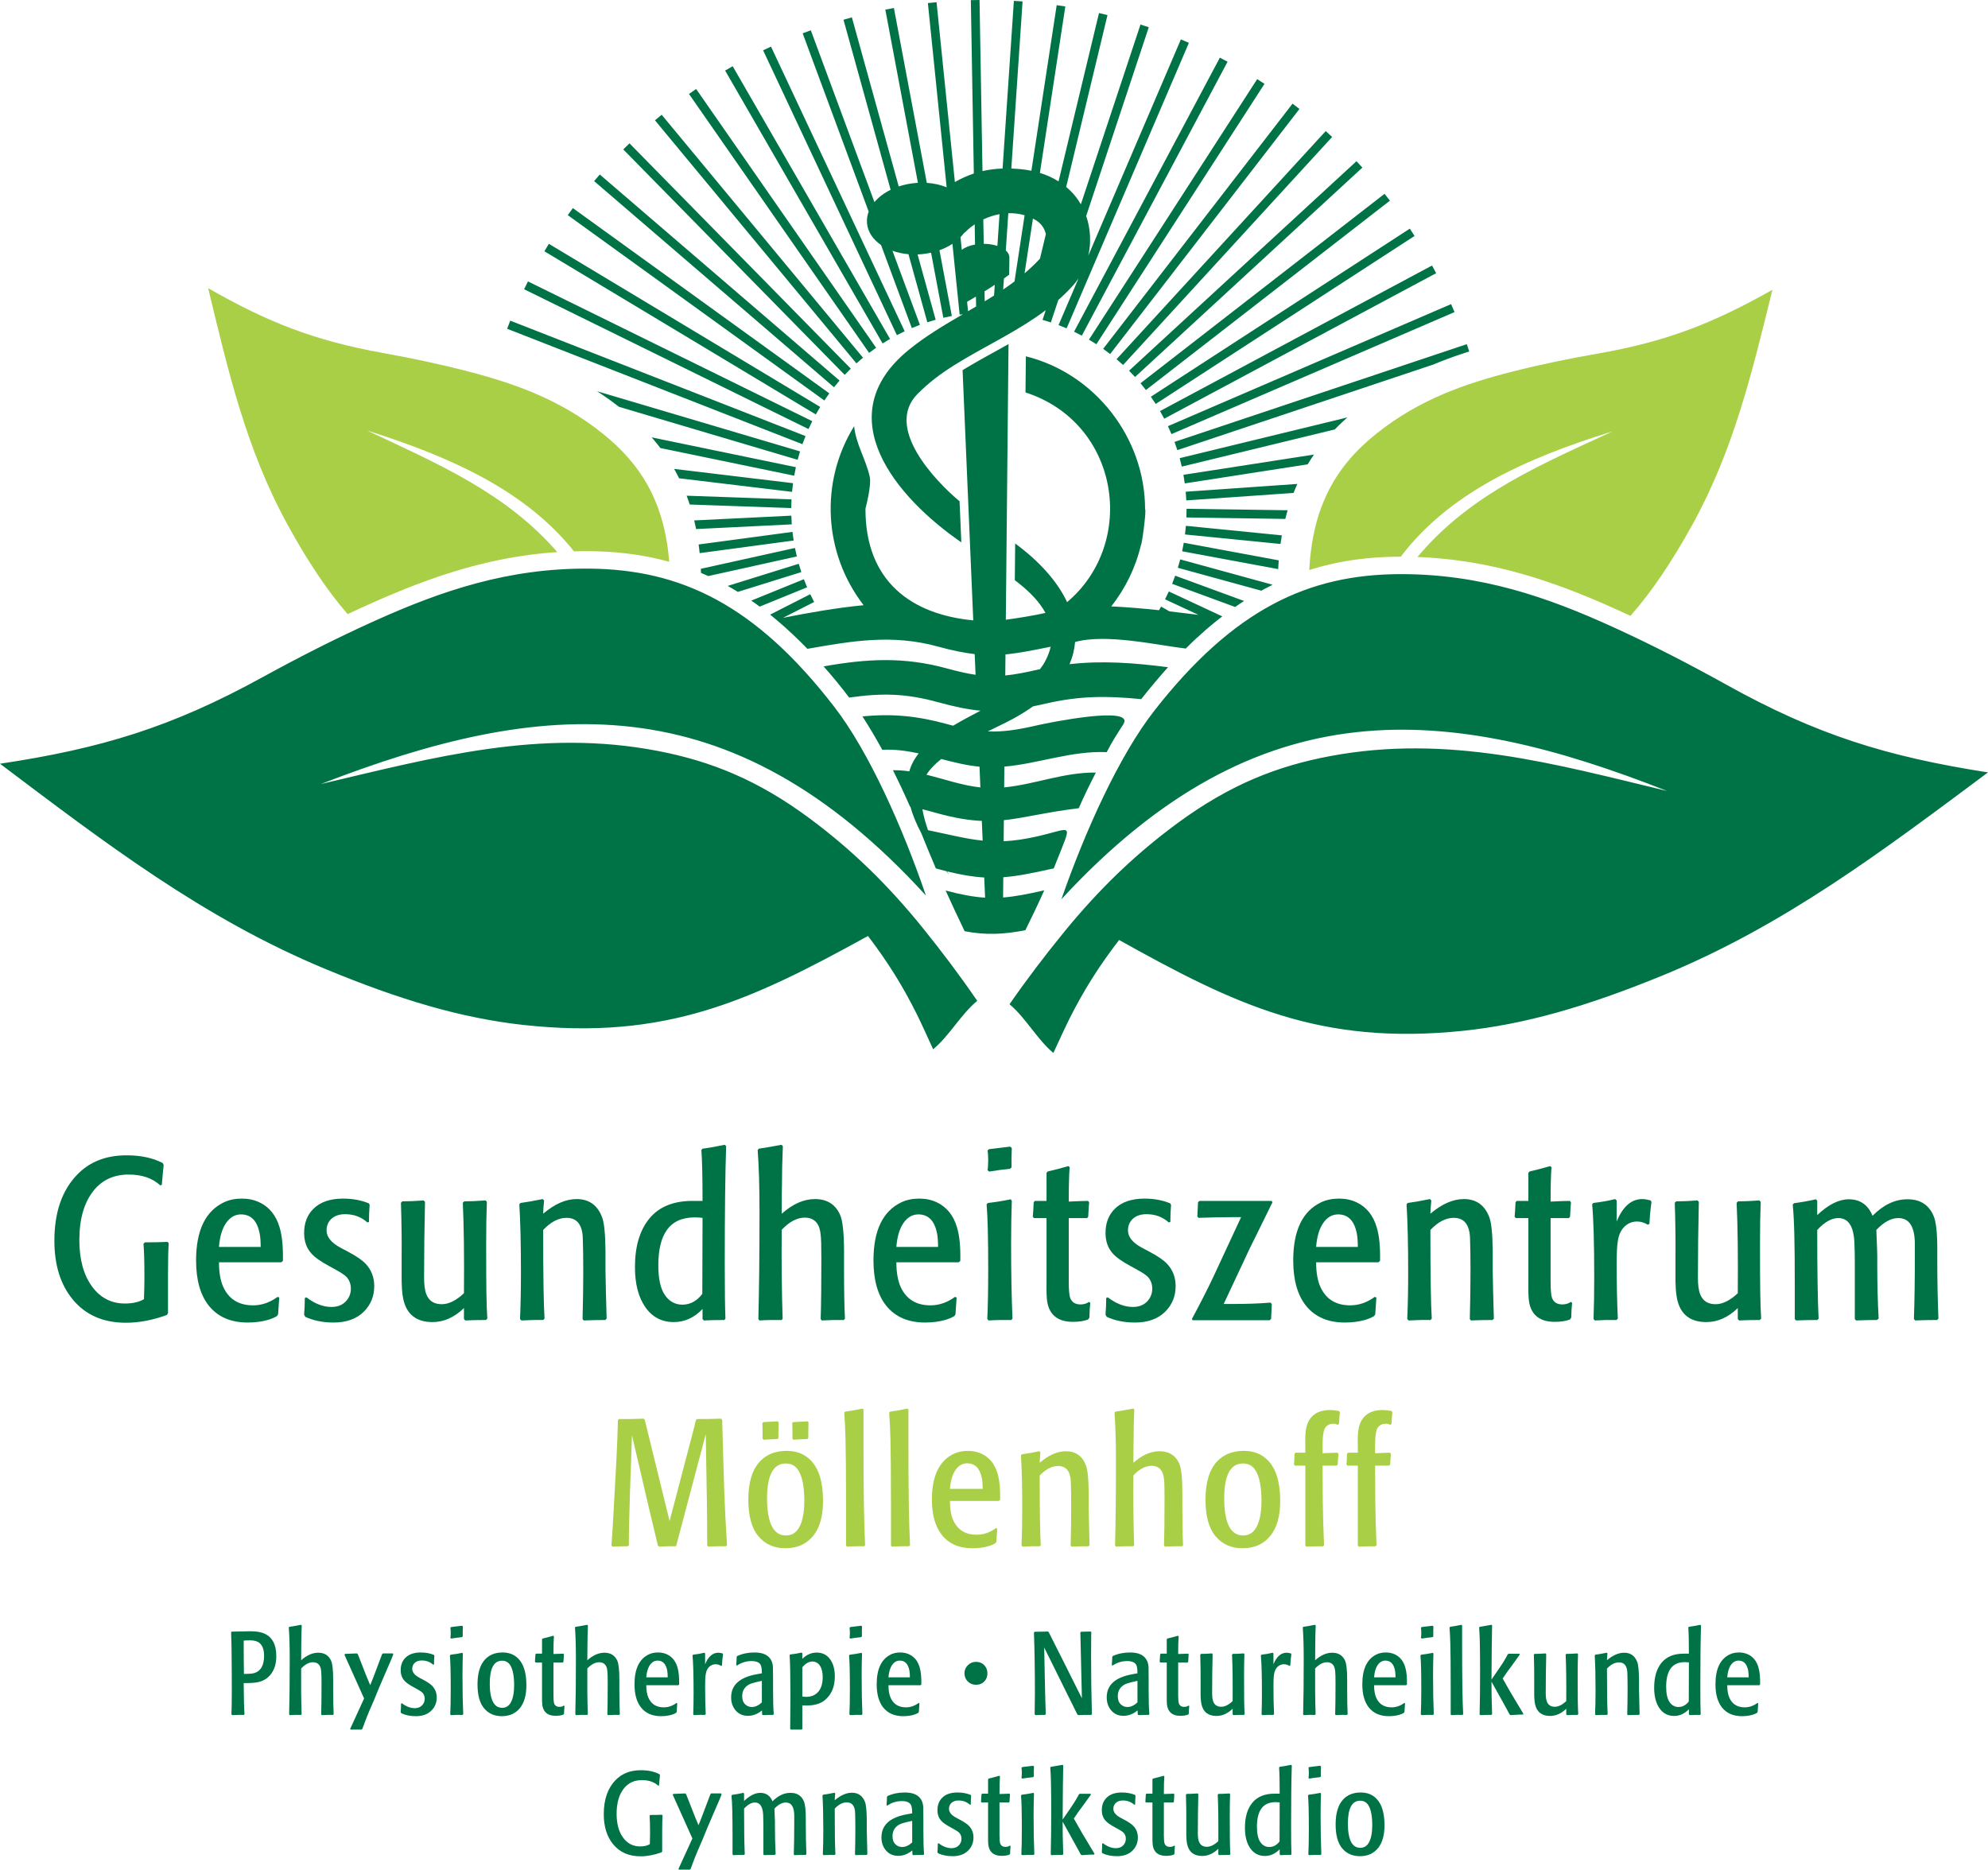 <?xml version="1.0" encoding="UTF-8" standalone="no"?><!-- Generator: Gravit.io --><svg xmlns="http://www.w3.org/2000/svg" xmlns:xlink="http://www.w3.org/1999/xlink" style="isolation:isolate" viewBox="0 0 181.959 171.152" width="181.959pt" height="171.152pt"><defs><clipPath id="_clipPath_FW2BzMnkRWTdfCMfkI3Mx3orSUzG5j4G"><rect width="181.959" height="171.152"/></clipPath></defs><g clip-path="url(#_clipPath_FW2BzMnkRWTdfCMfkI3Mx3orSUzG5j4G)"><path d=" M 59.639 132.523 L 61.286 139.245 L 63.395 131.205 C 63.461 130.975 63.56 130.574 63.692 130.003 L 63.807 129.904 C 64.565 129.904 65.29 129.893 65.982 129.871 L 66.097 129.969 C 66.108 130.541 66.147 131.876 66.213 133.973 L 66.295 136.609 C 66.328 137.707 66.41 139.322 66.542 141.452 L 66.443 141.551 C 65.894 141.54 65.356 141.551 64.829 141.584 L 64.73 141.486 C 64.73 140.036 64.719 138.641 64.697 137.301 L 64.598 131.288 L 61.88 141.551 C 61.32 141.54 60.803 141.551 60.331 141.584 L 60.216 141.486 L 60.15 141.206 L 59.375 137.96 L 57.844 131.386 L 57.662 136.609 C 57.585 138.893 57.552 140.508 57.563 141.452 L 57.448 141.551 C 56.954 141.551 56.492 141.563 56.064 141.584 L 55.965 141.486 C 56.031 140.684 56.119 139.229 56.229 137.12 L 56.427 133.495 C 56.481 132.441 56.526 131.277 56.558 130.003 L 56.657 129.904 C 57.272 129.915 58.019 129.904 58.898 129.871 L 59.013 129.969 C 59.167 130.585 59.375 131.436 59.639 132.523 Z " fill="rgb(168,207,70)"/><path d=" M 71.179 130.117 L 71.261 130.2 C 71.251 130.65 71.245 131.134 71.245 131.65 L 71.163 131.732 C 70.811 131.743 70.389 131.765 69.894 131.798 L 69.795 131.699 C 69.806 131.249 69.801 130.771 69.779 130.265 L 69.878 130.183 C 70.13 130.172 70.564 130.15 71.179 130.117 Z  M 73.914 130.117 L 73.997 130.2 C 73.986 130.65 73.98 131.134 73.98 131.65 L 73.897 131.732 C 73.524 131.743 73.096 131.765 72.612 131.798 L 72.53 131.699 C 72.541 131.238 72.536 130.76 72.514 130.265 L 72.596 130.183 C 72.849 130.172 73.288 130.15 73.914 130.117 Z  M 73.618 137.399 C 73.618 136.137 73.442 135.213 73.09 134.631 C 72.827 134.192 72.437 133.973 71.921 133.973 C 70.778 133.973 70.207 135.044 70.207 137.185 C 70.207 137.746 70.246 138.239 70.322 138.668 C 70.542 139.931 71.08 140.562 71.937 140.562 C 72.475 140.562 72.882 140.31 73.156 139.804 C 73.464 139.244 73.618 138.443 73.618 137.399 Z  M 72.003 132.819 C 72.915 132.819 73.65 133.11 74.211 133.692 C 74.957 134.461 75.331 135.697 75.331 137.399 C 75.331 138.772 75.04 139.826 74.458 140.562 C 73.843 141.343 72.986 141.732 71.887 141.732 C 70.855 141.732 70.031 141.367 69.417 140.637 C 68.802 139.906 68.494 138.789 68.494 137.284 C 68.494 135.703 68.85 134.533 69.565 133.775 C 70.169 133.138 70.982 132.819 72.003 132.819 Z " fill="rgb(168,207,70)"/><path d=" M 79.183 141.452 L 79.087 141.551 C 78.546 141.54 78.024 141.551 77.516 141.584 L 77.437 141.486 L 77.437 137.531 C 77.437 134.906 77.42 132.946 77.387 131.65 C 77.365 130.804 77.327 130.029 77.272 129.327 L 77.352 129.228 C 77.774 129.173 78.302 129.08 78.938 128.948 L 79.035 129.046 L 79.035 132.309 C 79.035 136.527 79.084 139.574 79.183 141.452 Z " fill="rgb(168,207,70)"/><path d=" M 83.295 141.452 L 83.199 141.551 C 82.658 141.54 82.136 141.551 81.628 141.584 L 81.549 141.486 L 81.549 137.531 C 81.549 134.906 81.532 132.946 81.499 131.65 C 81.477 130.804 81.439 130.029 81.384 129.327 L 81.464 129.228 C 81.886 129.173 82.414 129.08 83.051 128.948 L 83.147 129.046 L 83.147 132.309 C 83.147 136.527 83.196 139.574 83.295 141.452 Z " fill="rgb(168,207,70)"/><path d=" M 86.944 136.296 L 89.942 136.296 C 89.942 135.878 89.915 135.537 89.86 135.274 C 89.673 134.395 89.228 133.956 88.525 133.956 C 88.097 133.956 87.74 134.161 87.455 134.574 C 87.169 134.986 86.999 135.56 86.944 136.296 Z  M 91.425 137.399 L 86.944 137.399 C 86.944 138.135 87.048 138.728 87.254 139.179 C 87.657 140.057 88.371 140.496 89.396 140.496 C 90.016 140.496 90.607 140.293 91.161 139.887 L 91.277 139.936 C 91.265 140.101 91.238 140.502 91.194 141.139 L 91.112 141.271 C 90.903 141.391 90.678 141.485 90.436 141.551 C 90.008 141.672 89.53 141.732 89.003 141.732 C 87.795 141.732 86.867 141.332 86.219 140.53 C 85.604 139.761 85.296 138.673 85.296 137.267 C 85.296 135.115 85.966 133.719 87.306 133.083 C 87.68 132.907 88.108 132.819 88.591 132.819 C 89.053 132.819 89.47 132.907 89.843 133.083 C 90.568 133.423 91.057 134.033 91.31 134.911 C 91.485 135.504 91.562 136.301 91.54 137.3 L 91.425 137.399 Z " fill="rgb(168,207,70)"/><path d=" M 98.078 141.584 L 97.996 141.485 C 98.029 140.203 98.045 139.058 98.045 138.05 C 98.045 137.108 98.034 136.312 98.012 135.667 C 97.979 134.692 97.589 134.203 96.842 134.203 C 96.272 134.203 95.711 134.495 95.162 135.074 C 95.162 138.33 95.195 140.456 95.261 141.452 L 95.162 141.551 C 94.745 141.54 94.223 141.551 93.597 141.584 L 93.498 141.485 C 93.542 140.475 93.564 139.36 93.564 138.141 C 93.564 136.131 93.526 134.495 93.449 133.231 L 93.531 133.133 C 93.96 133.077 94.492 132.984 95.129 132.852 L 95.228 132.951 C 95.184 133.412 95.162 133.731 95.162 133.907 C 95.986 133.204 96.788 132.852 97.567 132.852 C 98.457 132.852 99.067 133.286 99.396 134.151 C 99.55 134.546 99.632 135.356 99.643 136.584 L 99.643 137.998 C 99.657 138.877 99.684 140.027 99.725 141.452 L 99.627 141.551 C 99.045 141.551 98.528 141.562 98.078 141.584 Z " fill="rgb(168,207,70)"/><path d=" M 103.805 141.468 L 103.723 141.55 C 103.151 141.539 102.624 141.55 102.141 141.584 L 102.059 141.485 C 102.113 139.364 102.141 136.795 102.141 133.774 C 102.141 131.94 102.097 130.458 102.009 129.327 L 102.091 129.228 C 102.619 129.15 103.163 129.057 103.723 128.948 L 103.821 129.046 C 103.778 130.002 103.756 130.957 103.756 131.913 C 103.745 131.968 103.739 132.632 103.739 133.906 C 104.53 133.203 105.326 132.852 106.128 132.852 C 106.985 132.852 107.583 133.22 107.923 133.955 C 108.122 134.384 108.22 135.279 108.22 136.641 L 108.22 138.008 C 108.22 139.458 108.242 140.606 108.286 141.451 L 108.204 141.55 C 107.753 141.539 107.226 141.55 106.622 141.584 L 106.54 141.485 C 106.573 140.518 106.589 139.057 106.589 137.102 C 106.589 136.235 106.573 135.674 106.54 135.422 C 106.507 135.038 106.408 134.746 106.243 134.548 C 106.046 134.307 105.765 134.187 105.403 134.187 C 104.843 134.187 104.288 134.477 103.739 135.059 C 103.717 137.333 103.739 139.469 103.805 141.468 Z " fill="rgb(168,207,70)"/><path d=" M 115.461 137.399 C 115.461 136.137 115.285 135.213 114.933 134.631 C 114.67 134.192 114.28 133.973 113.764 133.973 C 112.621 133.973 112.05 135.044 112.05 137.185 C 112.05 137.746 112.089 138.239 112.165 138.668 C 112.385 139.931 112.923 140.562 113.78 140.562 C 114.318 140.562 114.725 140.31 114.999 139.804 C 115.307 139.244 115.461 138.443 115.461 137.399 Z  M 113.846 132.819 C 114.758 132.819 115.493 133.11 116.054 133.692 C 116.8 134.461 117.174 135.697 117.174 137.399 C 117.174 138.772 116.883 139.826 116.301 140.562 C 115.686 141.343 114.829 141.732 113.73 141.732 C 112.698 141.732 111.875 141.367 111.26 140.637 C 110.644 139.906 110.337 138.789 110.337 137.284 C 110.337 135.703 110.694 134.533 111.408 133.775 C 112.012 133.138 112.825 132.819 113.846 132.819 Z " fill="rgb(168,207,70)"/><path d=" M 122.44 134.077 L 122.325 134.17 L 121.056 134.17 C 121.056 135.486 121.062 136.593 121.073 137.487 C 121.084 138.551 121.122 139.876 121.188 141.469 L 121.089 141.551 C 120.513 141.551 120.002 141.562 119.557 141.584 L 119.474 141.502 L 119.474 139.316 L 119.474 134.17 L 118.519 134.17 L 118.437 134.077 C 118.459 133.849 118.475 133.515 118.486 133.078 L 118.588 132.984 L 119.474 132.984 L 119.474 132.397 C 119.453 131.622 119.48 131.068 119.557 130.731 C 119.796 129.629 120.534 129.08 121.773 129.08 C 121.97 129.08 122.231 129.107 122.556 129.163 L 122.638 129.277 C 122.616 129.465 122.588 129.815 122.556 130.332 L 122.457 130.431 C 122.303 130.365 122.165 130.332 122.045 130.332 C 121.737 130.332 121.496 130.442 121.32 130.662 C 121.144 130.882 121.056 131.425 121.056 132.292 L 121.056 133.034 L 122.407 132.984 L 122.506 133.1 C 122.473 133.372 122.451 133.698 122.44 134.077 Z " fill="rgb(168,207,70)"/><path d=" M 127.245 134.077 L 127.13 134.17 L 125.861 134.17 C 125.861 135.486 125.867 136.593 125.878 137.487 C 125.889 138.551 125.927 139.876 125.993 141.469 L 125.894 141.551 C 125.318 141.551 124.807 141.562 124.362 141.584 L 124.28 141.502 L 124.28 139.316 L 124.28 134.17 L 123.324 134.17 L 123.242 134.077 C 123.264 133.849 123.28 133.515 123.291 133.078 L 123.393 132.984 L 124.28 132.984 L 124.28 132.397 C 124.258 131.622 124.285 131.068 124.362 130.731 C 124.601 129.629 125.34 129.08 126.578 129.08 C 126.776 129.08 127.037 129.107 127.361 129.163 L 127.443 129.277 C 127.421 129.465 127.394 129.815 127.361 130.332 L 127.262 130.431 C 127.108 130.365 126.97 130.332 126.85 130.332 C 126.542 130.332 126.301 130.442 126.125 130.662 C 125.949 130.882 125.861 131.425 125.861 132.292 L 125.861 133.034 L 127.212 132.984 L 127.311 133.1 C 127.278 133.372 127.256 133.698 127.245 134.077 Z " fill="rgb(168,207,70)"/><path d=" M 149.234 56.378 C 151.214 54.126 152.992 51.467 154.846 48.131 C 158.675 41.239 160.364 34.079 162.227 26.529 C 156.739 29.629 152.499 31.277 146.169 32.383 C 143.593 32.833 141.031 33.356 138.445 34.012 C 134.057 35.126 129.932 36.571 126.066 39.63 C 122.281 42.623 120.149 46.316 119.835 52.184 L 120.221 52.061 L 120.989 51.845 L 121.762 51.653 L 122.541 51.487 L 123.325 51.345 L 124.116 51.225 L 124.911 51.13 L 125.714 51.056 L 126.522 51.003 L 127.337 50.971 L 128.157 50.96 L 128.209 50.961 C 132.559 45.233 139.353 42.034 147.616 39.481 C 141.127 42.492 134.835 45.122 130.073 50.598 C 129.96 50.727 129.848 50.859 129.738 50.99 L 130.295 51.013 L 130.992 51.056 L 131.683 51.111 L 132.366 51.177 L 133.043 51.254 L 133.712 51.344 L 134.376 51.443 L 135.034 51.552 L 135.687 51.672 L 136.332 51.802 L 136.973 51.941 L 137.609 52.09 L 138.239 52.247 L 138.864 52.413 L 139.483 52.587 L 140.1 52.769 L 140.712 52.959 L 141.32 53.157 L 141.923 53.36 L 142.523 53.572 L 143.12 53.789 L 143.714 54.012 L 144.304 54.24 L 144.891 54.476 L 145.477 54.715 L 146.059 54.96 L 146.64 55.209 L 147.22 55.463 L 147.797 55.721 L 148.372 55.981 L 148.711 56.137 L 149.049 56.293 L 149.234 56.378 Z " fill="rgb(168,207,70)"/><path d=" M 31.817 56.219 C 29.877 53.972 28.132 51.329 26.317 48.022 C 22.526 41.109 20.875 33.94 19.052 26.38 C 24.524 29.509 28.755 31.18 35.079 32.32 C 37.652 32.783 40.212 33.321 42.794 33.99 C 47.177 35.127 51.293 36.595 55.143 39.674 C 58.73 42.542 60.818 46.038 61.254 51.43 L 61.071 51.378 L 60.299 51.183 L 59.522 51.012 L 58.738 50.865 L 57.949 50.742 L 57.153 50.643 L 56.351 50.564 L 55.542 50.508 L 54.727 50.471 L 53.908 50.456 L 53.186 50.457 L 52.535 50.47 C 48.203 45.044 41.589 41.928 33.594 39.411 C 40.035 42.44 46.284 45.093 51.008 50.541 L 50.382 50.587 L 49.699 50.65 L 49.022 50.724 L 48.35 50.809 L 47.686 50.905 L 47.028 51.011 L 46.375 51.127 L 45.728 51.254 L 45.087 51.389 L 44.451 51.535 L 43.82 51.689 L 43.194 51.851 L 42.573 52.022 L 41.956 52.201 L 41.343 52.388 L 40.734 52.582 L 40.129 52.782 L 39.528 52.99 L 38.931 53.204 L 38.336 53.424 L 37.745 53.65 L 37.155 53.882 L 36.569 54.118 L 35.985 54.36 L 35.403 54.606 L 34.822 54.856 L 34.243 55.111 L 33.666 55.368 L 33.326 55.522 L 32.988 55.676 L 32.651 55.831 L 32.315 55.986 L 31.979 56.142 L 31.817 56.219 Z " fill="rgb(168,207,70)"/><path d=" M 15.336 113.688 L 15.441 113.814 C 15.399 114.485 15.378 115.401 15.378 116.561 L 15.378 120.209 L 15.273 120.378 C 13.963 120.853 12.715 121.09 11.527 121.09 C 9.448 121.09 7.823 120.378 6.652 118.951 C 5.537 117.595 4.977 115.806 4.977 113.584 C 4.977 110.983 5.676 108.963 7.074 107.523 C 8.207 106.349 9.71 105.762 11.582 105.762 C 12.897 105.762 14.001 106 14.896 106.474 L 14.98 106.643 C 14.938 107.02 14.882 107.628 14.812 108.467 L 14.665 108.509 C 13.952 107.852 12.988 107.523 11.771 107.523 C 10.443 107.523 9.388 107.999 8.605 108.949 C 7.71 110.039 7.263 111.563 7.263 113.52 C 7.263 115.282 7.644 116.691 8.406 117.746 C 9.168 118.802 10.178 119.329 11.436 119.329 C 12.149 119.329 12.729 119.196 13.177 118.93 C 13.204 118.063 13.218 117.435 13.218 117.043 C 13.218 115.533 13.19 114.471 13.134 113.856 L 13.26 113.73 C 14.029 113.73 14.721 113.716 15.336 113.688 Z " fill="rgb(0,115,70)"/><path d=" M 20.043 114.149 L 23.859 114.149 C 23.859 113.617 23.825 113.184 23.755 112.849 C 23.517 111.731 22.951 111.171 22.057 111.171 C 21.511 111.171 21.057 111.434 20.693 111.958 C 20.33 112.482 20.113 113.212 20.043 114.149 Z  M 25.747 115.554 L 20.043 115.554 C 20.043 116.491 20.176 117.245 20.439 117.819 C 20.952 118.937 21.861 119.496 23.164 119.496 C 23.954 119.496 24.705 119.237 25.411 118.72 L 25.558 118.783 C 25.544 118.992 25.509 119.503 25.454 120.314 L 25.348 120.481 C 25.083 120.635 24.796 120.754 24.489 120.838 C 23.944 120.992 23.336 121.069 22.665 121.069 C 21.127 121.069 19.946 120.558 19.121 119.538 C 18.338 118.56 17.947 117.176 17.947 115.387 C 17.947 112.646 18.799 110.87 20.505 110.06 C 20.98 109.837 21.525 109.724 22.14 109.724 C 22.727 109.724 23.259 109.837 23.734 110.06 C 24.657 110.494 25.279 111.27 25.6 112.388 C 25.824 113.143 25.922 114.156 25.894 115.428 L 25.747 115.554 Z " fill="rgb(0,115,70)"/><path d=" M 27.899 118.826 L 28.046 118.763 C 28.811 119.35 29.577 119.643 30.338 119.643 C 30.884 119.643 31.313 119.479 31.635 119.151 C 31.953 118.822 32.114 118.427 32.114 117.966 C 32.114 117.547 31.981 117.19 31.716 116.897 C 31.534 116.715 31.212 116.498 30.751 116.246 L 30.143 115.911 C 29.346 115.478 28.801 115.094 28.507 114.757 C 28.06 114.268 27.836 113.64 27.836 112.871 C 27.836 111.963 28.116 111.228 28.675 110.669 C 29.304 110.039 30.213 109.725 31.401 109.725 C 32.281 109.725 33.072 109.872 33.77 110.166 L 33.833 110.312 C 33.791 110.816 33.77 111.333 33.77 111.864 L 33.624 111.906 C 33.065 111.403 32.387 111.152 31.59 111.152 C 31.073 111.152 30.66 111.287 30.352 111.56 C 30.045 111.833 29.891 112.193 29.891 112.64 C 29.891 113.241 30.324 113.772 31.191 114.234 L 31.862 114.59 C 32.603 114.982 33.134 115.345 33.456 115.68 C 33.987 116.239 34.253 116.925 34.253 117.735 C 34.253 118.658 33.938 119.434 33.313 120.063 C 32.645 120.734 31.716 121.07 30.531 121.07 C 29.556 121.07 28.693 120.895 27.941 120.546 L 27.836 120.357 C 27.878 119.812 27.899 119.301 27.899 118.826 Z " fill="rgb(0,115,70)"/><path d=" M 42.465 120.755 L 42.465 119.748 C 41.581 120.601 40.62 121.028 39.582 121.028 C 38.103 121.028 37.212 120.321 36.908 118.91 C 36.796 118.406 36.748 117.624 36.761 116.561 L 36.761 115.03 C 36.776 113.52 36.754 111.878 36.698 110.103 L 36.824 109.977 C 37.383 109.977 38.033 109.949 38.775 109.893 L 38.9 110.019 C 38.844 112.452 38.816 114.765 38.816 116.959 C 38.816 117.645 38.886 118.155 39.026 118.49 C 39.264 119.091 39.732 119.392 40.431 119.392 C 41.074 119.392 41.752 119.057 42.465 118.386 C 42.493 114.961 42.458 112.199 42.36 110.103 L 42.486 109.977 C 43.003 109.977 43.654 109.949 44.436 109.893 L 44.562 110.019 C 44.52 111.067 44.499 112.333 44.499 113.814 C 44.499 115.953 44.506 117.449 44.52 118.302 C 44.534 119.295 44.562 120.098 44.604 120.713 L 44.478 120.839 C 43.709 120.839 43.08 120.853 42.591 120.881 L 42.465 120.755 Z " fill="rgb(0,115,70)"/><path d=" M 53.427 120.881 L 53.322 120.755 C 53.364 119.123 53.385 117.666 53.385 116.383 C 53.385 115.184 53.371 114.171 53.343 113.349 C 53.301 112.108 52.805 111.486 51.854 111.486 C 51.127 111.486 50.414 111.857 49.715 112.595 C 49.715 116.739 49.757 119.444 49.841 120.713 L 49.715 120.839 C 49.184 120.824 48.52 120.839 47.723 120.881 L 47.597 120.755 C 47.653 119.468 47.681 118.05 47.681 116.498 C 47.681 113.94 47.632 111.857 47.535 110.249 L 47.639 110.124 C 48.185 110.053 48.863 109.935 49.673 109.767 L 49.799 109.893 C 49.743 110.48 49.715 110.885 49.715 111.109 C 50.764 110.214 51.784 109.767 52.777 109.767 C 53.909 109.767 54.685 110.32 55.104 111.42 C 55.3 111.923 55.405 112.954 55.419 114.516 L 55.419 116.317 C 55.436 117.435 55.471 118.899 55.524 120.713 L 55.398 120.839 C 54.657 120.839 54 120.853 53.427 120.881 Z " fill="rgb(0,115,70)"/><path d=" M 64.281 118.448 L 64.302 111.487 C 64.023 111.459 63.785 111.445 63.589 111.445 C 62.415 111.445 61.555 111.843 61.01 112.64 C 60.507 113.367 60.255 114.429 60.255 115.828 C 60.255 117.071 60.457 117.984 60.863 118.564 C 61.268 119.144 61.8 119.434 62.457 119.434 C 63.17 119.434 63.778 119.105 64.281 118.448 Z  M 66.399 120.713 L 66.294 120.839 C 65.567 120.839 64.945 120.853 64.428 120.881 L 64.302 120.755 L 64.302 119.832 C 63.537 120.629 62.66 121.028 61.67 121.028 C 60.57 121.028 59.699 120.574 59.067 119.664 C 58.434 118.756 58.116 117.533 58.116 115.995 C 58.116 114.093 58.56 112.609 59.444 111.539 C 60.328 110.47 61.642 109.935 63.383 109.935 L 63.841 109.935 L 64.302 109.935 C 64.302 107.764 64.267 106.209 64.197 105.277 L 64.302 105.154 C 64.861 105.084 65.539 104.966 66.336 104.797 L 66.462 104.924 C 66.378 107.44 66.336 111.011 66.336 115.639 C 66.336 118.085 66.357 119.777 66.399 120.713 Z " fill="rgb(0,115,70)"/><path d=" M 71.634 120.734 L 71.529 120.839 C 70.802 120.825 70.131 120.839 69.516 120.881 L 69.412 120.755 C 69.481 118.057 69.516 114.786 69.516 110.942 C 69.516 108.606 69.46 106.72 69.348 105.28 L 69.453 105.154 C 70.124 105.056 70.816 104.937 71.529 104.797 L 71.655 104.924 C 71.599 106.14 71.571 107.356 71.571 108.572 C 71.557 108.642 71.55 109.488 71.55 111.11 C 72.556 110.214 73.57 109.767 74.591 109.767 C 75.681 109.767 76.443 110.236 76.876 111.172 C 77.128 111.717 77.254 112.856 77.254 114.59 L 77.254 116.331 C 77.254 118.175 77.282 119.637 77.338 120.713 L 77.233 120.839 C 76.66 120.825 75.989 120.839 75.22 120.881 L 75.115 120.755 C 75.157 119.525 75.178 117.666 75.178 115.177 C 75.178 114.073 75.157 113.36 75.115 113.038 C 75.073 112.549 74.947 112.178 74.738 111.927 C 74.486 111.619 74.13 111.466 73.668 111.466 C 72.955 111.466 72.249 111.836 71.55 112.577 C 71.522 115.471 71.55 118.19 71.634 120.734 Z " fill="rgb(0,115,70)"/><path d=" M 82.044 114.149 L 85.86 114.149 C 85.86 113.617 85.826 113.184 85.756 112.849 C 85.518 111.731 84.952 111.171 84.058 111.171 C 83.512 111.171 83.058 111.434 82.694 111.958 C 82.331 112.482 82.114 113.212 82.044 114.149 Z  M 87.748 115.554 L 82.044 115.554 C 82.044 116.491 82.177 117.245 82.439 117.819 C 82.953 118.937 83.862 119.496 85.165 119.496 C 85.955 119.496 86.706 119.237 87.412 118.72 L 87.559 118.783 C 87.545 118.992 87.51 119.503 87.454 120.314 L 87.349 120.481 C 87.084 120.635 86.797 120.754 86.49 120.838 C 85.945 120.992 85.337 121.069 84.665 121.069 C 83.128 121.069 81.947 120.558 81.122 119.538 C 80.339 118.56 79.947 117.176 79.947 115.387 C 79.947 112.646 80.8 110.87 82.506 110.06 C 82.981 109.837 83.526 109.724 84.141 109.724 C 84.728 109.724 85.259 109.837 85.735 110.06 C 86.658 110.494 87.28 111.27 87.601 112.388 C 87.825 113.143 87.923 114.156 87.895 115.428 L 87.748 115.554 Z " fill="rgb(0,115,70)"/><path d=" M 92.587 106.874 L 92.441 106.999 C 91.839 107.055 91.203 107.139 90.532 107.251 L 90.385 107.125 C 90.428 106.916 90.448 106.608 90.448 106.203 C 90.448 105.811 90.428 105.518 90.385 105.321 L 90.532 105.196 C 90.91 105.154 91.553 105.077 92.462 104.966 L 92.608 105.091 C 92.58 105.72 92.573 106.314 92.587 106.874 Z  M 92.671 120.713 L 92.566 120.839 C 91.839 120.825 91.147 120.839 90.491 120.881 L 90.365 120.755 C 90.42 119.637 90.448 118.092 90.448 116.121 C 90.448 113.311 90.399 111.354 90.302 110.249 L 90.428 110.124 C 91.084 110.053 91.777 109.942 92.503 109.788 L 92.608 109.914 C 92.566 111.186 92.545 112.507 92.545 113.878 C 92.545 116.45 92.587 118.728 92.671 120.713 Z " fill="rgb(0,115,70)"/><path d=" M 99.604 111.382 L 99.499 111.507 L 97.822 111.507 L 97.822 117.302 C 97.822 118.053 97.864 118.556 97.947 118.805 C 98.101 119.21 98.415 119.413 98.891 119.413 C 99.198 119.413 99.457 119.336 99.667 119.182 L 99.793 119.266 C 99.751 119.629 99.723 120.084 99.709 120.629 L 99.583 120.797 C 99.209 120.937 98.751 121.006 98.206 121.006 C 96.843 121.006 96.06 120.395 95.85 119.168 C 95.794 118.837 95.773 118.225 95.787 117.334 L 95.787 116.163 L 95.787 111.507 L 94.634 111.507 L 94.529 111.382 C 94.557 111.116 94.585 110.676 94.613 110.061 L 94.718 109.935 L 95.787 109.935 L 95.787 107.37 L 95.889 107.244 C 96.437 107.121 97.07 106.954 97.783 106.748 L 97.905 106.853 C 97.85 107.51 97.822 108.558 97.822 109.998 C 98.713 109.956 99.3 109.935 99.583 109.935 L 99.688 110.061 C 99.66 110.354 99.632 110.795 99.604 111.382 Z " fill="rgb(0,115,70)"/><path d=" M 101.25 118.826 L 101.397 118.763 C 102.162 119.35 102.928 119.643 103.69 119.643 C 104.235 119.643 104.664 119.479 104.986 119.151 C 105.304 118.822 105.465 118.427 105.465 117.966 C 105.465 117.547 105.332 117.19 105.067 116.897 C 104.885 116.715 104.563 116.498 104.102 116.246 L 103.494 115.911 C 102.697 115.478 102.152 115.094 101.858 114.757 C 101.411 114.268 101.187 113.64 101.187 112.871 C 101.187 111.963 101.467 111.228 102.026 110.669 C 102.655 110.039 103.564 109.725 104.752 109.725 C 105.632 109.725 106.423 109.872 107.121 110.166 L 107.185 110.312 C 107.142 110.816 107.121 111.333 107.121 111.864 L 106.975 111.906 C 106.416 111.403 105.738 111.152 104.941 111.152 C 104.424 111.152 104.011 111.287 103.703 111.56 C 103.396 111.833 103.242 112.193 103.242 112.64 C 103.242 113.241 103.675 113.772 104.542 114.234 L 105.213 114.59 C 105.954 114.982 106.485 115.345 106.807 115.68 C 107.338 116.239 107.604 116.925 107.604 117.735 C 107.604 118.658 107.289 119.434 106.664 120.063 C 105.996 120.734 105.067 121.07 103.882 121.07 C 102.907 121.07 102.044 120.895 101.292 120.546 L 101.187 120.357 C 101.229 119.812 101.25 119.301 101.25 118.826 Z " fill="rgb(0,115,70)"/><path d=" M 114.372 114.317 L 112.002 119.371 L 112.778 119.371 C 114.134 119.371 115.301 119.329 116.28 119.245 L 116.406 119.371 C 116.392 119.65 116.371 120.105 116.343 120.733 L 116.217 120.86 L 113.931 120.86 L 111.709 120.86 L 109.172 120.86 L 109.088 120.754 C 109.898 119.245 110.569 117.923 111.101 116.791 L 113.596 111.424 L 112.673 111.424 C 111.863 111.424 110.87 111.444 109.695 111.486 L 109.591 111.36 C 109.605 111.136 109.626 110.703 109.654 110.06 L 109.78 109.935 L 111.646 109.935 L 114.309 109.935 L 115.358 109.935 L 116.385 109.935 L 116.469 110.06 L 114.372 114.317 Z " fill="rgb(0,115,70)"/><path d=" M 120.464 114.149 L 124.279 114.149 C 124.279 113.617 124.245 113.184 124.175 112.849 C 123.937 111.731 123.371 111.171 122.477 111.171 C 121.931 111.171 121.477 111.434 121.113 111.958 C 120.75 112.482 120.533 113.212 120.464 114.149 Z  M 126.167 115.554 L 120.464 115.554 C 120.464 116.491 120.596 117.245 120.859 117.819 C 121.372 118.937 122.281 119.496 123.584 119.496 C 124.374 119.496 125.125 119.237 125.831 118.72 L 125.978 118.783 C 125.964 118.992 125.929 119.503 125.874 120.314 L 125.768 120.481 C 125.503 120.635 125.216 120.754 124.909 120.838 C 124.364 120.992 123.756 121.069 123.085 121.069 C 121.547 121.069 120.366 120.558 119.541 119.538 C 118.758 118.56 118.367 117.176 118.367 115.387 C 118.367 112.646 119.219 110.87 120.925 110.06 C 121.4 109.837 121.945 109.724 122.56 109.724 C 123.147 109.724 123.678 109.837 124.154 110.06 C 125.077 110.494 125.699 111.27 126.02 112.388 C 126.244 113.143 126.342 114.156 126.314 115.428 L 126.167 115.554 Z " fill="rgb(0,115,70)"/><path d=" M 134.634 120.881 L 134.529 120.755 C 134.571 119.123 134.592 117.666 134.592 116.383 C 134.592 115.184 134.578 114.171 134.55 113.349 C 134.508 112.108 134.012 111.486 133.061 111.486 C 132.334 111.486 131.621 111.857 130.922 112.595 C 130.922 116.739 130.964 119.444 131.048 120.713 L 130.922 120.839 C 130.391 120.824 129.727 120.839 128.93 120.881 L 128.804 120.755 C 128.86 119.468 128.888 118.05 128.888 116.498 C 128.888 113.94 128.839 111.857 128.741 110.249 L 128.846 110.124 C 129.392 110.053 130.07 109.935 130.88 109.767 L 131.006 109.893 C 130.95 110.48 130.922 110.885 130.922 111.109 C 131.971 110.214 132.991 109.767 133.984 109.767 C 135.116 109.767 135.892 110.32 136.311 111.42 C 136.507 111.923 136.612 112.954 136.626 114.516 L 136.626 116.317 C 136.643 117.435 136.678 118.899 136.731 120.713 L 136.605 120.839 C 135.864 120.839 135.207 120.853 134.634 120.881 Z " fill="rgb(0,115,70)"/><path d=" M 143.706 111.382 L 143.601 111.507 L 141.924 111.507 L 141.924 117.302 C 141.924 118.053 141.966 118.556 142.049 118.805 C 142.203 119.21 142.518 119.413 142.993 119.413 C 143.3 119.413 143.559 119.336 143.769 119.182 L 143.895 119.266 C 143.853 119.629 143.825 120.084 143.811 120.629 L 143.685 120.797 C 143.311 120.937 142.853 121.006 142.308 121.006 C 140.945 121.006 140.162 120.395 139.953 119.168 C 139.896 118.837 139.876 118.225 139.889 117.334 L 139.889 116.163 L 139.889 111.507 L 138.736 111.507 L 138.631 111.382 C 138.66 111.116 138.688 110.676 138.716 110.061 L 138.82 109.935 L 139.889 109.935 L 139.889 107.37 L 139.991 107.244 C 140.539 107.121 141.172 106.954 141.885 106.748 L 142.007 106.853 C 141.952 107.51 141.924 108.558 141.924 109.998 C 142.815 109.956 143.402 109.935 143.685 109.935 L 143.79 110.061 C 143.762 110.354 143.734 110.795 143.706 111.382 Z " fill="rgb(0,115,70)"/><path d=" M 148.077 120.713 L 147.951 120.839 C 147.308 120.825 146.651 120.839 145.98 120.881 L 145.854 120.755 C 145.896 119.623 145.917 118.336 145.917 116.897 C 145.917 113.835 145.854 111.619 145.728 110.249 L 145.83 110.124 C 146.571 110.039 147.238 109.921 147.829 109.767 L 147.972 109.893 L 147.972 111.822 C 148.531 110.453 149.314 109.767 150.321 109.767 C 150.516 109.767 150.768 109.809 151.075 109.889 L 151.159 110.036 C 151.061 110.721 150.999 111.389 150.971 112.032 L 150.824 112.116 C 150.502 111.92 150.174 111.822 149.838 111.822 C 149.391 111.822 149.007 111.979 148.685 112.291 C 148.363 112.605 148.161 113.046 148.077 113.618 C 148.007 114.007 147.972 114.716 147.972 115.747 C 147.972 117.526 148.007 119.182 148.077 120.713 Z " fill="rgb(0,115,70)"/><path d=" M 159.057 120.755 L 159.057 119.748 C 158.173 120.601 157.212 121.028 156.174 121.028 C 154.696 121.028 153.804 120.321 153.5 118.91 C 153.388 118.406 153.34 117.624 153.354 116.561 L 153.354 115.03 C 153.368 113.52 153.347 111.878 153.29 110.103 L 153.416 109.977 C 153.976 109.977 154.626 109.949 155.367 109.893 L 155.492 110.019 C 155.436 112.452 155.408 114.765 155.408 116.959 C 155.408 117.645 155.478 118.155 155.618 118.49 C 155.856 119.091 156.324 119.392 157.023 119.392 C 157.666 119.392 158.344 119.057 159.057 118.386 C 159.085 114.961 159.05 112.199 158.952 110.103 L 159.078 109.977 C 159.595 109.977 160.246 109.949 161.028 109.893 L 161.154 110.019 C 161.112 111.067 161.091 112.333 161.091 113.814 C 161.091 115.953 161.098 117.449 161.112 118.302 C 161.126 119.295 161.154 120.098 161.196 120.713 L 161.07 120.839 C 160.301 120.839 159.672 120.853 159.183 120.881 L 159.057 120.755 Z " fill="rgb(0,115,70)"/><path d=" M 169.768 117.385 L 169.768 115.459 C 169.768 114.862 169.754 114.274 169.726 113.705 C 169.656 112.241 169.167 111.507 168.258 111.507 C 167.643 111.507 167 111.87 166.329 112.594 C 166.329 116.375 166.371 119.08 166.455 120.712 L 166.332 120.838 C 165.634 120.838 164.987 120.853 164.396 120.881 L 164.274 120.754 L 164.274 117.671 C 164.274 115.631 164.26 114.087 164.232 113.038 C 164.204 111.877 164.156 110.955 164.085 110.27 L 164.208 110.144 C 164.868 110.06 165.532 109.941 166.207 109.787 L 166.329 109.913 L 166.329 111.234 C 167.346 110.27 168.311 109.787 169.216 109.787 C 170.25 109.787 170.974 110.291 171.393 111.297 C 172.386 110.291 173.444 109.787 174.577 109.787 C 174.965 109.787 175.3 109.837 175.58 109.935 C 176.223 110.158 176.688 110.619 176.982 111.315 C 177.205 111.846 177.317 112.835 177.317 114.289 L 177.317 115.271 C 177.317 117.183 177.352 118.996 177.422 120.712 L 177.296 120.838 C 176.555 120.838 175.891 120.853 175.304 120.881 L 175.178 120.754 C 175.234 119.139 175.262 117.277 175.262 115.159 L 175.262 113.887 C 175.262 112.301 174.758 111.507 173.752 111.507 C 173.095 111.507 172.424 111.87 171.739 112.594 C 171.795 113.929 171.823 114.715 171.823 114.953 L 171.823 115.788 C 171.823 117.525 171.865 119.167 171.949 120.712 L 171.785 120.838 C 171.1 120.838 170.467 120.853 169.89 120.881 L 169.768 120.754 L 169.768 117.385 Z " fill="rgb(0,115,70)"/><path d=" M 22.327 153.235 C 22.794 153.235 23.11 153.21 23.276 153.16 C 23.872 152.98 24.171 152.448 24.171 151.565 C 24.171 151.033 24.034 150.648 23.761 150.411 C 23.566 150.246 23.276 150.163 22.887 150.163 C 22.686 150.163 22.492 150.17 22.305 150.185 C 22.305 151.335 22.312 152.352 22.327 153.235 Z  M 21.152 149.43 L 21.206 149.366 C 21.285 149.366 21.565 149.36 22.046 149.349 C 22.528 149.338 22.816 149.333 22.909 149.333 C 23.412 149.333 23.811 149.391 24.106 149.505 C 24.896 149.814 25.291 150.516 25.291 151.607 C 25.291 152.29 25.121 152.848 24.781 153.279 C 24.499 153.637 24.125 153.872 23.662 153.979 C 23.365 154.051 22.912 154.084 22.305 154.076 C 22.316 155.485 22.341 156.434 22.381 156.922 L 22.327 156.987 C 22.061 156.98 21.702 156.987 21.249 157.008 L 21.184 156.943 C 21.206 156.455 21.216 155.718 21.216 154.734 C 21.216 153.462 21.209 152.262 21.195 151.134 C 21.188 150.494 21.174 149.925 21.152 149.43 Z " fill="rgb(0,115,70)"/><path d=" M 27.607 156.933 L 27.553 156.987 C 27.179 156.98 26.835 156.987 26.518 157.009 L 26.465 156.944 C 26.501 155.557 26.518 153.876 26.518 151.899 C 26.518 150.699 26.49 149.728 26.432 148.988 L 26.486 148.924 C 26.831 148.874 27.187 148.812 27.553 148.74 L 27.618 148.805 C 27.589 149.43 27.575 150.055 27.575 150.681 C 27.568 150.717 27.564 151.152 27.564 151.985 C 28.081 151.525 28.603 151.296 29.127 151.296 C 29.688 151.296 30.079 151.536 30.302 152.018 C 30.431 152.298 30.496 152.884 30.496 153.775 L 30.496 154.67 C 30.496 155.618 30.511 156.369 30.539 156.922 L 30.485 156.987 C 30.19 156.98 29.846 156.987 29.451 157.009 L 29.397 156.944 C 29.418 156.312 29.429 155.356 29.429 154.076 C 29.429 153.508 29.418 153.142 29.397 152.977 C 29.375 152.726 29.31 152.535 29.203 152.405 C 29.073 152.247 28.89 152.169 28.653 152.169 C 28.286 152.169 27.923 152.359 27.564 152.74 C 27.55 154.228 27.564 155.625 27.607 156.933 Z " fill="rgb(0,115,70)"/><path d=" M 33.327 155.481 L 33.153 155.102 L 31.525 151.478 L 31.579 151.403 C 31.78 151.396 32.141 151.382 32.659 151.36 L 32.745 151.424 L 32.855 151.693 L 33.555 153.481 L 33.886 154.268 L 34.199 153.476 L 34.975 151.424 L 35.05 151.36 L 35.945 151.36 L 35.999 151.438 L 35.859 151.802 C 35.6 152.391 35.215 153.282 34.707 154.475 L 34.222 155.661 L 33.8 156.631 C 33.627 157.033 33.417 157.576 33.167 158.26 L 33.088 158.334 L 32.702 158.334 L 32.098 158.334 L 32.045 158.282 L 33.327 155.481 Z " fill="rgb(0,115,70)"/><path d=" M 36.707 155.952 L 36.782 155.92 C 37.176 156.222 37.569 156.373 37.961 156.373 C 38.241 156.373 38.462 156.288 38.628 156.119 C 38.791 155.95 38.874 155.747 38.874 155.51 C 38.874 155.295 38.806 155.112 38.669 154.96 C 38.576 154.867 38.41 154.755 38.173 154.626 L 37.86 154.454 C 37.451 154.231 37.17 154.034 37.02 153.86 C 36.79 153.609 36.675 153.286 36.675 152.89 C 36.675 152.424 36.818 152.046 37.106 151.759 C 37.429 151.436 37.896 151.274 38.507 151.274 C 38.96 151.274 39.366 151.349 39.725 151.5 L 39.758 151.576 C 39.736 151.834 39.725 152.1 39.725 152.373 L 39.65 152.395 C 39.362 152.136 39.014 152.006 38.604 152.006 C 38.338 152.006 38.126 152.077 37.968 152.217 C 37.81 152.357 37.731 152.542 37.731 152.771 C 37.731 153.081 37.954 153.354 38.399 153.592 L 38.744 153.775 C 39.125 153.976 39.398 154.162 39.564 154.335 C 39.837 154.623 39.973 154.975 39.973 155.391 C 39.973 155.866 39.812 156.265 39.49 156.588 C 39.147 156.933 38.669 157.106 38.06 157.106 C 37.558 157.106 37.115 157.016 36.728 156.836 L 36.675 156.739 C 36.696 156.458 36.707 156.196 36.707 155.952 Z " fill="rgb(0,115,70)"/><path d=" M 42.354 149.808 L 42.278 149.872 C 41.969 149.901 41.642 149.944 41.297 150.002 L 41.222 149.937 C 41.243 149.829 41.254 149.671 41.254 149.462 C 41.254 149.261 41.243 149.11 41.222 149.01 L 41.297 148.945 C 41.491 148.924 41.822 148.884 42.289 148.826 L 42.364 148.891 C 42.35 149.215 42.347 149.52 42.354 149.808 Z  M 42.397 156.922 L 42.343 156.987 C 41.969 156.98 41.613 156.987 41.276 157.009 L 41.211 156.944 C 41.24 156.369 41.254 155.575 41.254 154.562 C 41.254 153.117 41.229 152.111 41.179 151.543 L 41.243 151.478 C 41.581 151.443 41.937 151.385 42.311 151.306 L 42.364 151.371 C 42.343 152.024 42.332 152.704 42.332 153.408 C 42.332 154.731 42.354 155.902 42.397 156.922 Z " fill="rgb(0,115,70)"/><path d=" M 47.058 154.27 C 47.058 153.444 46.944 152.84 46.714 152.459 C 46.541 152.172 46.286 152.028 45.948 152.028 C 45.201 152.028 44.827 152.729 44.827 154.13 C 44.827 154.497 44.852 154.82 44.902 155.1 C 45.046 155.927 45.398 156.34 45.959 156.34 C 46.311 156.34 46.577 156.175 46.757 155.844 C 46.958 155.478 47.058 154.953 47.058 154.27 Z  M 46.002 151.274 C 46.599 151.274 47.08 151.464 47.447 151.845 C 47.935 152.348 48.18 153.157 48.18 154.27 C 48.18 155.169 47.989 155.859 47.608 156.34 C 47.206 156.851 46.645 157.106 45.927 157.106 C 45.251 157.106 44.712 156.866 44.31 156.389 C 43.907 155.91 43.706 155.179 43.706 154.195 C 43.706 153.16 43.94 152.395 44.407 151.899 C 44.802 151.482 45.334 151.274 46.002 151.274 Z " fill="rgb(0,115,70)"/><path d=" M 51.573 152.125 L 51.519 152.19 L 50.657 152.19 L 50.657 155.169 C 50.657 155.555 50.678 155.814 50.721 155.942 C 50.8 156.15 50.962 156.254 51.206 156.254 C 51.365 156.254 51.498 156.214 51.605 156.135 L 51.67 156.178 C 51.648 156.366 51.634 156.599 51.627 156.879 L 51.562 156.965 C 51.37 157.038 51.135 157.073 50.854 157.073 C 50.154 157.073 49.751 156.759 49.643 156.128 C 49.615 155.958 49.604 155.643 49.611 155.185 L 49.611 154.583 L 49.611 152.19 L 49.018 152.19 L 48.964 152.125 C 48.979 151.989 48.993 151.762 49.007 151.446 L 49.061 151.382 L 49.611 151.382 L 49.611 150.063 L 49.663 149.998 C 49.945 149.935 50.27 149.849 50.637 149.743 L 50.7 149.796 C 50.671 150.135 50.657 150.674 50.657 151.414 C 51.115 151.392 51.417 151.382 51.562 151.382 L 51.616 151.446 C 51.602 151.597 51.587 151.823 51.573 152.125 Z " fill="rgb(0,115,70)"/><path d=" M 53.801 156.933 L 53.747 156.987 C 53.373 156.98 53.029 156.987 52.712 157.009 L 52.659 156.944 C 52.695 155.557 52.712 153.876 52.712 151.899 C 52.712 150.699 52.684 149.728 52.626 148.988 L 52.68 148.924 C 53.025 148.874 53.381 148.812 53.747 148.74 L 53.812 148.805 C 53.783 149.43 53.769 150.055 53.769 150.681 C 53.762 150.717 53.758 151.152 53.758 151.985 C 54.275 151.525 54.797 151.296 55.321 151.296 C 55.882 151.296 56.273 151.536 56.496 152.018 C 56.626 152.298 56.69 152.884 56.69 153.775 L 56.69 154.67 C 56.69 155.618 56.705 156.369 56.733 156.922 L 56.679 156.987 C 56.385 156.98 56.04 156.987 55.645 157.009 L 55.591 156.944 C 55.612 156.312 55.623 155.356 55.623 154.076 C 55.623 153.508 55.612 153.142 55.591 152.977 C 55.569 152.726 55.505 152.535 55.397 152.405 C 55.267 152.247 55.084 152.169 54.847 152.169 C 54.48 152.169 54.117 152.359 53.758 152.74 C 53.744 154.228 53.758 155.625 53.801 156.933 Z " fill="rgb(0,115,70)"/><path d=" M 59.153 153.548 L 61.115 153.548 C 61.115 153.275 61.097 153.052 61.061 152.88 C 60.939 152.304 60.648 152.018 60.188 152.018 C 59.908 152.018 59.674 152.152 59.487 152.421 C 59.3 152.691 59.189 153.067 59.153 153.548 Z  M 62.085 154.27 L 59.153 154.27 C 59.153 154.752 59.221 155.14 59.356 155.435 C 59.62 156.01 60.087 156.297 60.757 156.297 C 61.163 156.297 61.55 156.164 61.913 155.898 L 61.988 155.931 C 61.981 156.038 61.963 156.3 61.934 156.718 L 61.88 156.803 C 61.744 156.882 61.597 156.944 61.438 156.987 C 61.158 157.065 60.845 157.105 60.501 157.105 C 59.71 157.105 59.103 156.843 58.679 156.318 C 58.276 155.815 58.075 155.104 58.075 154.184 C 58.075 152.776 58.513 151.862 59.39 151.446 C 59.635 151.331 59.915 151.274 60.231 151.274 C 60.533 151.274 60.806 151.331 61.05 151.446 C 61.525 151.668 61.845 152.068 62.01 152.643 C 62.125 153.03 62.175 153.552 62.161 154.206 L 62.085 154.27 Z " fill="rgb(0,115,70)"/><path d=" M 64.593 156.922 L 64.529 156.987 C 64.198 156.98 63.86 156.987 63.515 157.009 L 63.451 156.944 C 63.472 156.362 63.483 155.701 63.483 154.96 C 63.483 153.386 63.451 152.247 63.386 151.543 L 63.438 151.478 C 63.819 151.436 64.162 151.374 64.466 151.296 L 64.539 151.36 L 64.539 152.352 C 64.827 151.648 65.229 151.296 65.747 151.296 C 65.847 151.296 65.977 151.317 66.135 151.358 L 66.178 151.434 C 66.127 151.786 66.095 152.129 66.081 152.459 L 66.005 152.503 C 65.84 152.402 65.671 152.352 65.499 152.352 C 65.269 152.352 65.071 152.432 64.906 152.593 C 64.741 152.754 64.637 152.98 64.593 153.275 C 64.557 153.475 64.539 153.839 64.539 154.369 C 64.539 155.284 64.557 156.135 64.593 156.922 Z " fill="rgb(0,115,70)"/><path d=" M 69.733 155.844 L 69.733 153.872 C 69.151 153.994 68.774 154.098 68.601 154.184 C 68.156 154.408 67.933 154.774 67.933 155.284 C 67.933 155.608 68.026 155.855 68.213 156.028 C 68.379 156.186 68.58 156.265 68.817 156.265 C 69.126 156.265 69.431 156.125 69.733 155.844 Z  M 69.755 156.944 L 69.744 156.578 C 69.342 156.909 68.914 157.073 68.461 157.073 C 67.994 157.073 67.621 156.912 67.34 156.588 C 67.06 156.265 66.92 155.863 66.92 155.381 C 66.92 154.252 67.699 153.548 69.259 153.268 L 69.733 153.182 C 69.733 152.794 69.694 152.532 69.615 152.395 C 69.485 152.173 69.209 152.061 68.785 152.061 C 68.303 152.061 67.861 152.197 67.459 152.47 L 67.383 152.427 C 67.405 152.233 67.419 151.982 67.426 151.672 L 67.48 151.597 C 67.947 151.382 68.476 151.274 69.065 151.274 C 69.819 151.274 70.323 151.504 70.574 151.964 C 70.667 152.129 70.725 152.337 70.747 152.589 C 70.754 152.711 70.757 153.042 70.757 153.581 L 70.757 154.702 C 70.757 155.694 70.779 156.434 70.822 156.922 L 70.757 156.988 C 70.405 156.988 70.093 156.994 69.819 157.009 L 69.755 156.944 Z " fill="rgb(0,115,70)"/><path d=" M 73.436 152.632 L 73.436 155.305 C 73.587 155.327 73.698 155.337 73.77 155.337 C 74.259 155.337 74.636 155.179 74.902 154.864 C 75.168 154.547 75.301 154.101 75.301 153.526 C 75.301 153.088 75.217 152.742 75.048 152.486 C 74.879 152.231 74.651 152.103 74.363 152.103 C 74.033 152.103 73.723 152.28 73.436 152.632 Z  M 73.436 151.856 C 73.822 151.475 74.263 151.284 74.757 151.284 C 75.265 151.284 75.667 151.481 75.966 151.877 C 76.262 152.272 76.411 152.804 76.411 153.473 C 76.411 154.392 76.118 155.104 75.531 155.607 C 75.13 155.952 74.579 156.125 73.876 156.125 L 73.436 156.125 L 73.436 156.908 L 73.436 157.637 L 73.436 158.27 L 73.373 158.334 L 73.007 158.334 L 72.378 158.334 L 72.326 158.27 L 72.347 155.181 C 72.347 154.736 72.34 153.987 72.326 152.935 C 72.319 152.476 72.301 152.005 72.272 151.521 L 72.326 151.457 C 72.671 151.42 73.019 151.364 73.371 151.284 L 73.436 151.351 L 73.436 151.856 Z " fill="rgb(0,115,70)"/><path d=" M 78.889 149.808 L 78.813 149.872 C 78.504 149.901 78.177 149.944 77.832 150.002 L 77.757 149.937 C 77.778 149.829 77.789 149.671 77.789 149.462 C 77.789 149.261 77.778 149.11 77.757 149.01 L 77.832 148.945 C 78.026 148.924 78.357 148.884 78.824 148.826 L 78.9 148.891 C 78.885 149.215 78.882 149.52 78.889 149.808 Z  M 78.932 156.922 L 78.878 156.987 C 78.504 156.98 78.148 156.987 77.811 157.009 L 77.746 156.944 C 77.775 156.369 77.789 155.575 77.789 154.562 C 77.789 153.117 77.764 152.111 77.714 151.543 L 77.778 151.478 C 78.116 151.443 78.472 151.385 78.846 151.306 L 78.9 151.371 C 78.878 152.024 78.867 152.704 78.867 153.408 C 78.867 154.731 78.889 155.902 78.932 156.922 Z " fill="rgb(0,115,70)"/><path d=" M 81.32 153.548 L 83.282 153.548 C 83.282 153.275 83.264 153.052 83.228 152.88 C 83.106 152.304 82.815 152.018 82.355 152.018 C 82.074 152.018 81.841 152.152 81.654 152.421 C 81.467 152.691 81.356 153.067 81.32 153.548 Z  M 84.252 154.27 L 81.32 154.27 C 81.32 154.752 81.388 155.14 81.523 155.435 C 81.787 156.01 82.254 156.297 82.924 156.297 C 83.33 156.297 83.717 156.164 84.08 155.898 L 84.155 155.931 C 84.148 156.038 84.13 156.3 84.101 156.718 L 84.047 156.803 C 83.911 156.882 83.763 156.944 83.605 156.987 C 83.325 157.065 83.012 157.105 82.668 157.105 C 81.877 157.105 81.27 156.843 80.846 156.318 C 80.443 155.815 80.242 155.104 80.242 154.184 C 80.242 152.776 80.68 151.862 81.557 151.446 C 81.802 151.331 82.082 151.274 82.398 151.274 C 82.7 151.274 82.973 151.331 83.217 151.446 C 83.692 151.668 84.011 152.068 84.177 152.643 C 84.292 153.03 84.342 153.552 84.328 154.206 L 84.252 154.27 Z " fill="rgb(0,115,70)"/><path d=" M 89.334 152.132 C 89.625 152.132 89.87 152.226 90.069 152.415 C 90.273 152.62 90.376 152.878 90.376 153.19 C 90.376 153.492 90.278 153.741 90.081 153.938 C 89.885 154.134 89.636 154.232 89.334 154.232 C 89.038 154.232 88.788 154.131 88.583 153.929 C 88.378 153.727 88.276 153.478 88.276 153.182 C 88.276 152.897 88.378 152.65 88.583 152.443 C 88.788 152.236 89.038 152.132 89.334 152.132 Z " fill="rgb(0,115,70)"/><path d=" M 97.677 155.068 L 95.575 150.821 L 95.629 153.548 C 95.643 154.39 95.672 155.514 95.715 156.922 L 95.65 156.988 C 95.32 156.988 95.029 156.994 94.777 157.009 L 94.702 156.944 C 94.702 156.736 94.705 156.419 94.712 155.995 C 94.72 155.571 94.723 155.256 94.723 155.046 C 94.723 152.948 94.694 151.08 94.637 149.441 L 94.702 149.377 C 95.176 149.377 95.578 149.37 95.909 149.355 L 95.985 149.409 C 96.301 150.027 96.772 150.961 97.397 152.212 L 99.024 155.468 L 98.884 149.441 L 98.949 149.377 C 98.999 149.377 99.29 149.37 99.823 149.355 L 99.887 149.409 C 99.88 149.459 99.876 149.56 99.876 149.711 C 99.869 150.185 99.866 150.806 99.866 151.576 C 99.866 153.458 99.89 155.241 99.941 156.922 L 99.876 156.988 C 99.539 156.98 99.147 156.988 98.701 157.009 L 98.615 156.955 C 98.406 156.538 98.094 155.91 97.677 155.068 Z " fill="rgb(0,115,70)"/><path d=" M 104.11 155.844 L 104.11 153.872 C 103.528 153.994 103.151 154.098 102.978 154.184 C 102.533 154.408 102.31 154.774 102.31 155.284 C 102.31 155.608 102.404 155.855 102.59 156.028 C 102.756 156.186 102.957 156.265 103.194 156.265 C 103.503 156.265 103.808 156.125 104.11 155.844 Z  M 104.132 156.944 L 104.121 156.578 C 103.718 156.909 103.291 157.073 102.838 157.073 C 102.371 157.073 101.997 156.912 101.717 156.588 C 101.437 156.265 101.297 155.863 101.297 155.381 C 101.297 154.252 102.076 153.548 103.636 153.268 L 104.11 153.182 C 104.11 152.794 104.071 152.532 103.992 152.395 C 103.862 152.173 103.586 152.061 103.162 152.061 C 102.68 152.061 102.238 152.197 101.836 152.47 L 101.76 152.427 C 101.782 152.233 101.796 151.982 101.803 151.672 L 101.857 151.597 C 102.324 151.382 102.853 151.274 103.442 151.274 C 104.196 151.274 104.7 151.504 104.951 151.964 C 105.044 152.129 105.102 152.337 105.124 152.589 C 105.131 152.711 105.134 153.042 105.134 153.581 L 105.134 154.702 C 105.134 155.694 105.156 156.434 105.199 156.922 L 105.134 156.988 C 104.782 156.988 104.47 156.994 104.196 157.009 L 104.132 156.944 Z " fill="rgb(0,115,70)"/><path d=" M 108.753 152.125 L 108.699 152.19 L 107.837 152.19 L 107.837 155.169 C 107.837 155.555 107.858 155.814 107.901 155.942 C 107.98 156.15 108.142 156.254 108.386 156.254 C 108.544 156.254 108.678 156.214 108.785 156.135 L 108.85 156.178 C 108.828 156.366 108.814 156.599 108.807 156.879 L 108.742 156.965 C 108.55 157.038 108.314 157.073 108.034 157.073 C 107.334 157.073 106.931 156.759 106.823 156.128 C 106.794 155.958 106.784 155.643 106.791 155.185 L 106.791 154.583 L 106.791 152.19 L 106.198 152.19 L 106.144 152.125 C 106.158 151.989 106.173 151.762 106.187 151.446 L 106.241 151.382 L 106.791 151.382 L 106.791 150.063 L 106.843 149.998 C 107.125 149.935 107.45 149.849 107.817 149.743 L 107.88 149.796 C 107.851 150.135 107.837 150.674 107.837 151.414 C 108.295 151.392 108.596 151.382 108.742 151.382 L 108.796 151.446 C 108.782 151.597 108.767 151.823 108.753 152.125 Z " fill="rgb(0,115,70)"/><path d=" M 112.821 156.944 L 112.821 156.427 C 112.367 156.865 111.873 157.084 111.339 157.084 C 110.579 157.084 110.121 156.721 109.965 155.995 C 109.907 155.736 109.882 155.334 109.889 154.788 L 109.889 154.001 C 109.896 153.225 109.885 152.381 109.857 151.468 L 109.921 151.403 C 110.209 151.403 110.543 151.389 110.924 151.36 L 110.989 151.425 C 110.96 152.675 110.945 153.865 110.945 154.993 C 110.945 155.345 110.981 155.608 111.053 155.78 C 111.175 156.089 111.416 156.244 111.775 156.244 C 112.106 156.244 112.455 156.071 112.821 155.726 C 112.835 153.966 112.818 152.546 112.767 151.468 L 112.832 151.403 C 113.098 151.403 113.432 151.389 113.835 151.36 L 113.899 151.425 C 113.878 151.964 113.867 152.615 113.867 153.376 C 113.867 154.475 113.871 155.245 113.878 155.682 C 113.885 156.193 113.899 156.606 113.921 156.922 L 113.856 156.988 C 113.461 156.988 113.137 156.994 112.886 157.009 L 112.821 156.944 Z " fill="rgb(0,115,70)"/><path d=" M 116.612 156.922 L 116.548 156.987 C 116.217 156.98 115.879 156.987 115.534 157.009 L 115.47 156.944 C 115.491 156.362 115.502 155.701 115.502 154.96 C 115.502 153.386 115.47 152.247 115.405 151.543 L 115.457 151.478 C 115.838 151.436 116.181 151.374 116.485 151.296 L 116.558 151.36 L 116.558 152.352 C 116.846 151.648 117.248 151.296 117.766 151.296 C 117.866 151.296 117.996 151.317 118.154 151.358 L 118.197 151.434 C 118.146 151.786 118.114 152.129 118.1 152.459 L 118.024 152.503 C 117.859 152.402 117.69 152.352 117.518 152.352 C 117.288 152.352 117.09 152.432 116.925 152.593 C 116.76 152.754 116.655 152.98 116.612 153.275 C 116.576 153.475 116.558 153.839 116.558 154.369 C 116.558 155.284 116.576 156.135 116.612 156.922 Z " fill="rgb(0,115,70)"/><path d=" M 120.416 156.933 L 120.362 156.987 C 119.988 156.98 119.644 156.987 119.327 157.009 L 119.274 156.944 C 119.31 155.557 119.327 153.876 119.327 151.899 C 119.327 150.699 119.299 149.728 119.241 148.988 L 119.295 148.924 C 119.64 148.874 119.996 148.812 120.362 148.74 L 120.427 148.805 C 120.398 149.43 120.383 150.055 120.383 150.681 C 120.377 150.717 120.373 151.152 120.373 151.985 C 120.89 151.525 121.412 151.296 121.936 151.296 C 122.497 151.296 122.888 151.536 123.111 152.018 C 123.24 152.298 123.305 152.884 123.305 153.775 L 123.305 154.67 C 123.305 155.618 123.32 156.369 123.348 156.922 L 123.294 156.987 C 123 156.98 122.655 156.987 122.26 157.009 L 122.206 156.944 C 122.227 156.312 122.238 155.356 122.238 154.076 C 122.238 153.508 122.227 153.142 122.206 152.977 C 122.184 152.726 122.119 152.535 122.012 152.405 C 121.882 152.247 121.699 152.169 121.462 152.169 C 121.095 152.169 120.732 152.359 120.373 152.74 C 120.359 154.228 120.373 155.625 120.416 156.933 Z " fill="rgb(0,115,70)"/><path d=" M 125.768 153.548 L 127.73 153.548 C 127.73 153.275 127.712 153.052 127.676 152.88 C 127.554 152.304 127.263 152.018 126.803 152.018 C 126.523 152.018 126.289 152.152 126.102 152.421 C 125.915 152.691 125.804 153.067 125.768 153.548 Z  M 128.7 154.27 L 125.768 154.27 C 125.768 154.752 125.836 155.14 125.971 155.435 C 126.235 156.01 126.702 156.297 127.372 156.297 C 127.778 156.297 128.165 156.164 128.528 155.898 L 128.603 155.931 C 128.596 156.038 128.578 156.3 128.549 156.718 L 128.495 156.803 C 128.359 156.882 128.212 156.944 128.053 156.987 C 127.773 157.065 127.46 157.105 127.116 157.105 C 126.325 157.105 125.718 156.843 125.294 156.318 C 124.891 155.815 124.69 155.104 124.69 154.184 C 124.69 152.776 125.128 151.862 126.005 151.446 C 126.25 151.331 126.53 151.274 126.846 151.274 C 127.148 151.274 127.421 151.331 127.665 151.446 C 128.14 151.668 128.46 152.068 128.625 152.643 C 128.74 153.03 128.79 153.552 128.776 154.206 L 128.7 154.27 Z " fill="rgb(0,115,70)"/><path d=" M 131.188 149.808 L 131.112 149.872 C 130.804 149.901 130.476 149.944 130.131 150.002 L 130.056 149.937 C 130.077 149.829 130.088 149.671 130.088 149.462 C 130.088 149.261 130.077 149.11 130.056 149.01 L 130.131 148.945 C 130.325 148.924 130.656 148.884 131.123 148.826 L 131.199 148.891 C 131.184 149.215 131.181 149.52 131.188 149.808 Z  M 131.231 156.922 L 131.177 156.987 C 130.804 156.98 130.447 156.987 130.11 157.009 L 130.045 156.944 C 130.074 156.369 130.088 155.575 130.088 154.562 C 130.088 153.117 130.063 152.111 130.013 151.543 L 130.077 151.478 C 130.416 151.443 130.771 151.385 131.145 151.306 L 131.199 151.371 C 131.177 152.024 131.166 152.704 131.166 153.408 C 131.166 154.731 131.188 155.902 131.231 156.922 Z " fill="rgb(0,115,70)"/><path d=" M 133.923 156.922 L 133.86 156.987 C 133.506 156.98 133.165 156.987 132.832 157.009 L 132.78 156.944 L 132.78 154.357 C 132.78 152.639 132.769 151.356 132.748 150.508 C 132.733 149.955 132.708 149.448 132.673 148.988 L 132.725 148.924 C 133.002 148.888 133.346 148.826 133.763 148.74 L 133.826 148.805 L 133.826 150.94 C 133.826 153.699 133.858 155.693 133.923 156.922 Z " fill="rgb(0,115,70)"/><path d=" M 136.569 156.922 L 136.504 156.987 C 136.123 156.987 135.786 156.994 135.491 157.009 L 135.426 156.944 C 135.455 155.78 135.469 154.501 135.469 153.106 C 135.469 152.108 135.462 151.227 135.448 150.465 C 135.441 149.948 135.419 149.455 135.383 148.988 L 135.437 148.924 C 135.61 148.895 135.969 148.834 136.515 148.74 L 136.569 148.794 C 136.562 149.11 136.551 149.794 136.537 150.843 L 136.515 153.753 L 137.226 152.718 C 137.55 152.251 137.809 151.827 138.003 151.446 L 138.078 151.392 L 138.294 151.392 L 138.509 151.392 L 139.07 151.392 L 139.102 151.468 C 139.038 151.568 138.833 151.854 138.488 152.326 C 138.366 152.485 138.186 152.727 137.949 153.057 L 137.539 153.658 L 138.283 154.967 C 138.455 155.255 138.84 155.894 139.436 156.89 L 139.393 156.954 C 139.192 156.954 138.815 156.972 138.261 157.009 L 138.175 156.954 C 138.125 156.847 137.787 156.233 137.162 155.108 L 136.515 153.947 C 136.508 154.601 136.526 155.593 136.569 156.922 Z " fill="rgb(0,115,70)"/><path d=" M 143.356 156.944 L 143.356 156.427 C 142.902 156.865 142.408 157.084 141.874 157.084 C 141.114 157.084 140.656 156.721 140.499 155.995 C 140.442 155.736 140.417 155.334 140.424 154.788 L 140.424 154.001 C 140.431 153.225 140.42 152.381 140.392 151.468 L 140.456 151.403 C 140.744 151.403 141.078 151.389 141.459 151.36 L 141.524 151.425 C 141.495 152.675 141.48 153.865 141.48 154.993 C 141.48 155.345 141.516 155.608 141.588 155.78 C 141.71 156.089 141.951 156.244 142.31 156.244 C 142.641 156.244 142.99 156.071 143.356 155.726 C 143.37 153.966 143.352 152.546 143.302 151.468 L 143.367 151.403 C 143.633 151.403 143.967 151.389 144.37 151.36 L 144.434 151.425 C 144.413 151.964 144.402 152.615 144.402 153.376 C 144.402 154.475 144.405 155.245 144.413 155.682 C 144.42 156.193 144.434 156.606 144.456 156.922 L 144.391 156.988 C 143.996 156.988 143.672 156.994 143.421 157.009 L 143.356 156.944 Z " fill="rgb(0,115,70)"/><path d=" M 148.992 157.009 L 148.938 156.944 C 148.96 156.105 148.971 155.356 148.971 154.697 C 148.971 154.08 148.963 153.56 148.949 153.137 C 148.927 152.499 148.672 152.18 148.183 152.18 C 147.81 152.18 147.443 152.37 147.084 152.749 C 147.084 154.88 147.105 156.271 147.148 156.922 L 147.084 156.988 C 146.811 156.98 146.469 156.988 146.06 157.009 L 145.995 156.944 C 146.024 156.283 146.038 155.553 146.038 154.756 C 146.038 153.441 146.013 152.37 145.963 151.544 L 146.016 151.478 C 146.297 151.443 146.645 151.382 147.062 151.296 L 147.127 151.36 C 147.098 151.662 147.084 151.87 147.084 151.985 C 147.623 151.526 148.147 151.296 148.658 151.296 C 149.24 151.296 149.639 151.579 149.855 152.145 C 149.955 152.404 150.009 152.934 150.016 153.737 L 150.016 154.662 C 150.025 155.238 150.043 155.99 150.07 156.922 L 150.005 156.988 C 149.625 156.988 149.286 156.994 148.992 157.009 Z " fill="rgb(0,115,70)"/><path d=" M 154.572 155.758 L 154.583 152.179 C 154.439 152.165 154.317 152.158 154.216 152.158 C 153.613 152.158 153.171 152.362 152.89 152.772 C 152.632 153.146 152.502 153.693 152.502 154.411 C 152.502 155.05 152.607 155.519 152.815 155.817 C 153.023 156.116 153.296 156.265 153.634 156.265 C 154.001 156.265 154.313 156.096 154.572 155.758 Z  M 155.661 156.922 L 155.607 156.987 C 155.233 156.987 154.913 156.994 154.647 157.009 L 154.583 156.944 L 154.583 156.47 C 154.189 156.88 153.738 157.084 153.23 157.084 C 152.664 157.084 152.217 156.851 151.891 156.384 C 151.566 155.916 151.403 155.288 151.403 154.497 C 151.403 153.52 151.631 152.756 152.085 152.206 C 152.54 151.656 153.215 151.382 154.11 151.382 L 154.346 151.382 L 154.583 151.382 C 154.583 150.266 154.565 149.466 154.529 148.986 L 154.583 148.924 C 154.87 148.888 155.219 148.826 155.629 148.74 L 155.693 148.805 C 155.65 150.098 155.629 151.935 155.629 154.314 C 155.629 155.571 155.639 156.441 155.661 156.922 Z " fill="rgb(0,115,70)"/><path d=" M 158.092 153.548 L 160.054 153.548 C 160.054 153.275 160.036 153.052 160 152.88 C 159.878 152.304 159.587 152.018 159.127 152.018 C 158.847 152.018 158.613 152.152 158.426 152.421 C 158.239 152.691 158.128 153.067 158.092 153.548 Z  M 161.024 154.27 L 158.092 154.27 C 158.092 154.752 158.16 155.14 158.295 155.435 C 158.559 156.01 159.026 156.297 159.696 156.297 C 160.102 156.297 160.489 156.164 160.852 155.898 L 160.927 155.931 C 160.92 156.038 160.902 156.3 160.873 156.718 L 160.819 156.803 C 160.683 156.882 160.536 156.944 160.378 156.987 C 160.097 157.065 159.784 157.105 159.44 157.105 C 158.649 157.105 158.042 156.843 157.618 156.318 C 157.215 155.815 157.014 155.104 157.014 154.184 C 157.014 152.776 157.452 151.862 158.329 151.446 C 158.574 151.331 158.854 151.274 159.17 151.274 C 159.472 151.274 159.745 151.331 159.989 151.446 C 160.464 151.668 160.784 152.068 160.949 152.643 C 161.064 153.03 161.114 153.552 161.1 154.206 L 161.024 154.27 Z " fill="rgb(0,115,70)"/><path d=" M 60.588 166.128 L 60.642 166.193 C 60.62 166.538 60.609 167.009 60.609 167.606 L 60.609 169.481 L 60.556 169.567 C 59.882 169.812 59.24 169.934 58.63 169.934 C 57.56 169.934 56.725 169.567 56.123 168.834 C 55.55 168.137 55.262 167.217 55.262 166.074 C 55.262 164.737 55.622 163.699 56.34 162.959 C 56.922 162.355 57.695 162.053 58.658 162.053 C 59.334 162.053 59.901 162.175 60.361 162.42 L 60.404 162.506 C 60.383 162.7 60.354 163.013 60.318 163.444 L 60.243 163.465 C 59.876 163.128 59.38 162.959 58.755 162.959 C 58.072 162.959 57.53 163.203 57.127 163.692 C 56.668 164.252 56.438 165.036 56.438 166.042 C 56.438 166.948 56.634 167.672 57.025 168.214 C 57.417 168.757 57.936 169.028 58.583 169.028 C 58.949 169.028 59.248 168.96 59.478 168.823 C 59.492 168.377 59.499 168.054 59.499 167.853 C 59.499 167.077 59.484 166.531 59.456 166.215 L 59.52 166.15 C 59.916 166.15 60.272 166.143 60.588 166.128 Z " fill="rgb(0,115,70)"/><path d=" M 63.376 168.299 L 63.202 167.919 L 61.574 164.296 L 61.628 164.22 C 61.829 164.213 62.19 164.199 62.708 164.178 L 62.794 164.242 L 62.904 164.511 L 63.604 166.299 L 63.935 167.086 L 64.248 166.294 L 65.024 164.242 L 65.099 164.178 L 65.994 164.178 L 66.048 164.256 L 65.908 164.62 C 65.649 165.208 65.264 166.099 64.756 167.293 L 64.271 168.478 L 63.849 169.449 C 63.676 169.851 63.466 170.393 63.216 171.078 L 63.137 171.152 L 62.751 171.152 L 62.147 171.152 L 62.094 171.1 L 63.376 168.299 Z " fill="rgb(0,115,70)"/><path d=" M 69.872 168.03 L 69.872 167.04 C 69.872 166.732 69.865 166.43 69.851 166.138 C 69.815 165.385 69.563 165.008 69.096 165.008 C 68.78 165.008 68.449 165.195 68.104 165.566 C 68.104 167.51 68.126 168.901 68.169 169.74 L 68.106 169.804 C 67.747 169.804 67.414 169.812 67.111 169.826 L 67.048 169.762 L 67.048 168.177 C 67.048 167.128 67.04 166.334 67.026 165.794 C 67.012 165.198 66.987 164.724 66.951 164.371 L 67.014 164.307 C 67.353 164.263 67.695 164.202 68.042 164.124 L 68.104 164.188 L 68.104 164.867 C 68.627 164.371 69.123 164.124 69.588 164.124 C 70.12 164.124 70.492 164.382 70.708 164.899 C 71.218 164.382 71.762 164.124 72.344 164.124 C 72.544 164.124 72.716 164.149 72.86 164.199 C 73.191 164.314 73.43 164.551 73.58 164.909 C 73.696 165.182 73.753 165.69 73.753 166.438 L 73.753 166.943 C 73.753 167.926 73.771 168.858 73.807 169.74 L 73.742 169.804 C 73.361 169.804 73.02 169.812 72.718 169.826 L 72.654 169.762 C 72.682 168.931 72.696 167.974 72.696 166.885 L 72.696 166.231 C 72.696 165.415 72.438 165.008 71.92 165.008 C 71.583 165.008 71.238 165.195 70.886 165.566 C 70.914 166.252 70.929 166.657 70.929 166.779 L 70.929 167.209 C 70.929 168.101 70.95 168.946 70.993 169.74 L 70.909 169.804 C 70.557 169.804 70.232 169.812 69.935 169.826 L 69.872 169.762 L 69.872 168.03 Z " fill="rgb(0,115,70)"/><path d=" M 78.31 169.826 L 78.256 169.762 C 78.277 168.923 78.289 168.173 78.289 167.514 C 78.289 166.898 78.281 166.377 78.267 165.955 C 78.245 165.317 77.99 164.997 77.501 164.997 C 77.128 164.997 76.761 165.187 76.402 165.566 C 76.402 167.697 76.423 169.088 76.466 169.74 L 76.402 169.805 C 76.129 169.798 75.787 169.805 75.378 169.826 L 75.313 169.762 C 75.342 169.1 75.356 168.371 75.356 167.574 C 75.356 166.258 75.331 165.187 75.28 164.361 L 75.334 164.296 C 75.615 164.26 75.963 164.2 76.38 164.113 L 76.445 164.178 C 76.416 164.48 76.402 164.688 76.402 164.803 C 76.941 164.343 77.465 164.113 77.976 164.113 C 78.558 164.113 78.957 164.397 79.173 164.963 C 79.273 165.222 79.327 165.752 79.334 166.554 L 79.334 167.48 C 79.343 168.055 79.361 168.808 79.388 169.74 L 79.323 169.805 C 78.942 169.805 78.604 169.812 78.31 169.826 Z " fill="rgb(0,115,70)"/><path d=" M 83.491 168.662 L 83.491 166.689 C 82.909 166.811 82.532 166.916 82.359 167.002 C 81.914 167.225 81.691 167.591 81.691 168.101 C 81.691 168.425 81.785 168.673 81.971 168.846 C 82.137 169.004 82.338 169.082 82.575 169.082 C 82.884 169.082 83.189 168.942 83.491 168.662 Z  M 83.513 169.762 L 83.502 169.395 C 83.099 169.726 82.672 169.891 82.219 169.891 C 81.752 169.891 81.378 169.73 81.098 169.405 C 80.818 169.082 80.678 168.68 80.678 168.199 C 80.678 167.07 81.457 166.366 83.017 166.086 L 83.491 166 C 83.491 165.611 83.452 165.349 83.373 165.212 C 83.243 164.99 82.967 164.878 82.543 164.878 C 82.061 164.878 81.619 165.015 81.217 165.288 L 81.141 165.245 C 81.163 165.051 81.177 164.8 81.184 164.49 L 81.238 164.415 C 81.705 164.199 82.233 164.091 82.823 164.091 C 83.577 164.091 84.081 164.321 84.332 164.782 C 84.425 164.946 84.483 165.155 84.505 165.407 C 84.512 165.529 84.515 165.86 84.515 166.398 L 84.515 167.519 C 84.515 168.512 84.537 169.251 84.58 169.74 L 84.515 169.804 C 84.163 169.804 83.851 169.812 83.577 169.826 L 83.513 169.762 Z " fill="rgb(0,115,70)"/><path d=" M 85.836 168.769 L 85.911 168.737 C 86.305 169.039 86.698 169.189 87.09 169.189 C 87.37 169.189 87.591 169.105 87.757 168.936 C 87.92 168.768 88.003 168.564 88.003 168.327 C 88.003 168.112 87.935 167.929 87.798 167.778 C 87.705 167.684 87.539 167.573 87.302 167.443 L 86.989 167.271 C 86.58 167.048 86.299 166.85 86.149 166.678 C 85.919 166.427 85.804 166.104 85.804 165.708 C 85.804 165.241 85.947 164.863 86.235 164.576 C 86.558 164.252 87.025 164.091 87.636 164.091 C 88.089 164.091 88.495 164.167 88.854 164.318 L 88.887 164.393 C 88.865 164.652 88.854 164.917 88.854 165.19 L 88.779 165.212 C 88.491 164.954 88.143 164.824 87.733 164.824 C 87.467 164.824 87.255 164.894 87.097 165.034 C 86.939 165.174 86.86 165.359 86.86 165.589 C 86.86 165.899 87.083 166.171 87.529 166.408 L 87.873 166.592 C 88.254 166.793 88.527 166.98 88.693 167.153 C 88.966 167.44 89.102 167.792 89.102 168.209 C 89.102 168.683 88.941 169.082 88.619 169.405 C 88.276 169.751 87.798 169.923 87.189 169.923 C 86.687 169.923 86.244 169.833 85.857 169.653 L 85.804 169.556 C 85.825 169.276 85.836 169.014 85.836 168.769 Z " fill="rgb(0,115,70)"/><path d=" M 92.399 164.943 L 92.345 165.007 L 91.483 165.007 L 91.483 167.986 C 91.483 168.372 91.504 168.631 91.547 168.759 C 91.626 168.967 91.788 169.071 92.032 169.071 C 92.19 169.071 92.324 169.032 92.431 168.953 L 92.496 168.996 C 92.474 169.183 92.46 169.417 92.453 169.697 L 92.388 169.783 C 92.196 169.855 91.96 169.891 91.68 169.891 C 90.98 169.891 90.577 169.577 90.469 168.946 C 90.44 168.775 90.43 168.461 90.437 168.003 L 90.437 167.401 L 90.437 165.007 L 89.844 165.007 L 89.79 164.943 C 89.804 164.806 89.819 164.58 89.833 164.263 L 89.887 164.199 L 90.437 164.199 L 90.437 162.88 L 90.489 162.816 C 90.771 162.753 91.096 162.666 91.463 162.56 L 91.526 162.615 C 91.497 162.952 91.483 163.491 91.483 164.231 C 91.941 164.21 92.242 164.199 92.388 164.199 L 92.442 164.263 C 92.428 164.414 92.413 164.641 92.399 164.943 Z " fill="rgb(0,115,70)"/><path d=" M 94.627 162.625 L 94.551 162.689 C 94.242 162.718 93.915 162.761 93.57 162.819 L 93.495 162.755 C 93.516 162.647 93.527 162.488 93.527 162.28 C 93.527 162.079 93.516 161.928 93.495 161.828 L 93.57 161.763 C 93.764 161.741 94.095 161.701 94.562 161.644 L 94.638 161.709 C 94.623 162.032 94.62 162.337 94.627 162.625 Z  M 94.67 169.74 L 94.616 169.804 C 94.242 169.797 93.886 169.804 93.549 169.826 L 93.484 169.762 C 93.513 169.187 93.527 168.393 93.527 167.379 C 93.527 165.934 93.502 164.928 93.452 164.361 L 93.516 164.296 C 93.854 164.26 94.21 164.202 94.584 164.124 L 94.638 164.188 C 94.616 164.842 94.605 165.521 94.605 166.226 C 94.605 167.548 94.627 168.719 94.67 169.74 Z " fill="rgb(0,115,70)"/><path d=" M 97.316 169.74 L 97.251 169.804 C 96.87 169.804 96.533 169.812 96.238 169.826 L 96.173 169.762 C 96.202 168.597 96.217 167.318 96.217 165.924 C 96.217 164.925 96.21 164.045 96.195 163.283 C 96.188 162.766 96.166 162.273 96.13 161.805 L 96.184 161.741 C 96.357 161.712 96.716 161.651 97.262 161.558 L 97.316 161.611 C 97.309 161.928 97.298 162.611 97.284 163.66 L 97.262 166.57 L 97.974 165.535 C 98.297 165.068 98.556 164.644 98.75 164.263 L 98.825 164.21 L 99.041 164.21 L 99.256 164.21 L 99.817 164.21 L 99.85 164.286 C 99.785 164.386 99.58 164.672 99.235 165.144 C 99.113 165.302 98.933 165.545 98.696 165.873 L 98.286 166.475 L 99.03 167.785 C 99.203 168.072 99.587 168.712 100.183 169.707 L 100.14 169.772 C 99.939 169.772 99.562 169.79 99.008 169.826 L 98.922 169.772 C 98.872 169.664 98.534 169.05 97.909 167.926 L 97.262 166.764 C 97.255 167.418 97.273 168.411 97.316 169.74 Z " fill="rgb(0,115,70)"/><path d=" M 100.88 168.769 L 100.955 168.737 C 101.349 169.039 101.743 169.189 102.134 169.189 C 102.414 169.189 102.635 169.105 102.801 168.936 C 102.964 168.768 103.047 168.564 103.047 168.327 C 103.047 168.112 102.979 167.929 102.842 167.778 C 102.749 167.684 102.583 167.573 102.346 167.443 L 102.033 167.271 C 101.624 167.048 101.344 166.85 101.193 166.678 C 100.963 166.427 100.848 166.104 100.848 165.708 C 100.848 165.241 100.991 164.863 101.279 164.576 C 101.602 164.252 102.069 164.091 102.68 164.091 C 103.133 164.091 103.539 164.167 103.899 164.318 L 103.931 164.393 C 103.909 164.652 103.899 164.917 103.899 165.19 L 103.823 165.212 C 103.535 164.954 103.187 164.824 102.777 164.824 C 102.511 164.824 102.299 164.894 102.141 165.034 C 101.983 165.174 101.904 165.359 101.904 165.589 C 101.904 165.899 102.127 166.171 102.573 166.408 L 102.917 166.592 C 103.298 166.793 103.571 166.98 103.737 167.153 C 104.01 167.44 104.146 167.792 104.146 168.209 C 104.146 168.683 103.985 169.082 103.663 169.405 C 103.32 169.751 102.842 169.923 102.233 169.923 C 101.731 169.923 101.288 169.833 100.902 169.653 L 100.848 169.556 C 100.869 169.276 100.88 169.014 100.88 168.769 Z " fill="rgb(0,115,70)"/><path d=" M 107.443 164.943 L 107.389 165.007 L 106.527 165.007 L 106.527 167.986 C 106.527 168.372 106.548 168.631 106.591 168.759 C 106.67 168.967 106.832 169.071 107.076 169.071 C 107.235 169.071 107.368 169.032 107.475 168.953 L 107.54 168.996 C 107.518 169.183 107.504 169.417 107.497 169.697 L 107.433 169.783 C 107.24 169.855 107.005 169.891 106.724 169.891 C 106.024 169.891 105.621 169.577 105.513 168.946 C 105.485 168.775 105.474 168.461 105.481 168.003 L 105.481 167.401 L 105.481 165.007 L 104.888 165.007 L 104.834 164.943 C 104.849 164.806 104.863 164.58 104.877 164.263 L 104.931 164.199 L 105.481 164.199 L 105.481 162.88 L 105.533 162.816 C 105.815 162.753 106.14 162.666 106.507 162.56 L 106.57 162.615 C 106.541 162.952 106.527 163.491 106.527 164.231 C 106.985 164.21 107.287 164.199 107.433 164.199 L 107.486 164.263 C 107.472 164.414 107.457 164.641 107.443 164.943 Z " fill="rgb(0,115,70)"/><path d=" M 111.512 169.762 L 111.512 169.244 C 111.058 169.683 110.564 169.902 110.03 169.902 C 109.27 169.902 108.812 169.539 108.656 168.813 C 108.598 168.554 108.573 168.152 108.58 167.606 L 108.58 166.819 C 108.587 166.043 108.576 165.198 108.548 164.286 L 108.612 164.221 C 108.9 164.221 109.234 164.206 109.615 164.178 L 109.68 164.242 C 109.651 165.493 109.636 166.682 109.636 167.81 C 109.636 168.162 109.672 168.425 109.744 168.597 C 109.866 168.907 110.107 169.061 110.466 169.061 C 110.797 169.061 111.146 168.888 111.512 168.544 C 111.526 166.782 111.508 165.363 111.458 164.286 L 111.523 164.221 C 111.789 164.221 112.123 164.206 112.526 164.178 L 112.59 164.242 C 112.568 164.782 112.558 165.432 112.558 166.194 C 112.558 167.293 112.561 168.062 112.568 168.5 C 112.576 169.01 112.59 169.423 112.612 169.74 L 112.547 169.804 C 112.152 169.804 111.828 169.812 111.577 169.826 L 111.512 169.762 Z " fill="rgb(0,115,70)"/><path d=" M 117.116 168.575 L 117.127 164.996 C 116.983 164.983 116.861 164.976 116.76 164.976 C 116.157 164.976 115.715 165.18 115.434 165.59 C 115.175 165.963 115.046 166.51 115.046 167.228 C 115.046 167.868 115.151 168.337 115.359 168.635 C 115.567 168.933 115.84 169.082 116.178 169.082 C 116.545 169.082 116.857 168.914 117.116 168.575 Z  M 118.205 169.74 L 118.151 169.804 C 117.777 169.804 117.457 169.812 117.191 169.826 L 117.127 169.762 L 117.127 169.287 C 116.733 169.697 116.282 169.902 115.774 169.902 C 115.208 169.902 114.761 169.668 114.435 169.201 C 114.11 168.734 113.947 168.105 113.947 167.315 C 113.947 166.337 114.175 165.574 114.629 165.023 C 115.084 164.474 115.759 164.199 116.654 164.199 L 116.89 164.199 L 117.127 164.199 C 117.127 163.084 117.109 162.284 117.073 161.804 L 117.127 161.741 C 117.414 161.706 117.763 161.644 118.173 161.558 L 118.237 161.622 C 118.194 162.916 118.173 164.753 118.173 167.132 C 118.173 168.389 118.183 169.259 118.205 169.74 Z " fill="rgb(0,115,70)"/><path d=" M 120.896 162.625 L 120.82 162.689 C 120.511 162.718 120.184 162.761 119.839 162.819 L 119.764 162.755 C 119.785 162.647 119.796 162.488 119.796 162.28 C 119.796 162.079 119.785 161.928 119.764 161.828 L 119.839 161.763 C 120.033 161.741 120.364 161.701 120.831 161.644 L 120.907 161.709 C 120.892 162.032 120.889 162.337 120.896 162.625 Z  M 120.939 169.74 L 120.885 169.804 C 120.511 169.797 120.155 169.804 119.818 169.826 L 119.753 169.762 C 119.782 169.187 119.796 168.393 119.796 167.379 C 119.796 165.934 119.771 164.928 119.721 164.361 L 119.785 164.296 C 120.123 164.26 120.479 164.202 120.853 164.124 L 120.907 164.188 C 120.885 164.842 120.874 165.521 120.874 166.226 C 120.874 167.548 120.896 168.719 120.939 169.74 Z " fill="rgb(0,115,70)"/><path d=" M 125.6 167.088 C 125.6 166.262 125.486 165.658 125.256 165.277 C 125.083 164.989 124.828 164.845 124.49 164.845 C 123.743 164.845 123.369 165.547 123.369 166.948 C 123.369 167.314 123.394 167.638 123.444 167.918 C 123.588 168.745 123.94 169.158 124.501 169.158 C 124.853 169.158 125.119 168.992 125.299 168.662 C 125.5 168.295 125.6 167.771 125.6 167.088 Z  M 124.544 164.091 C 125.141 164.091 125.622 164.281 125.989 164.663 C 126.477 165.166 126.722 165.974 126.722 167.088 C 126.722 167.986 126.531 168.676 126.15 169.158 C 125.748 169.668 125.187 169.923 124.469 169.923 C 123.793 169.923 123.254 169.684 122.852 169.206 C 122.449 168.728 122.248 167.997 122.248 167.012 C 122.248 165.977 122.482 165.212 122.949 164.716 C 123.344 164.299 123.876 164.091 124.544 164.091 Z " fill="rgb(0,115,70)"/><path d=" M 108.543 48.136 L 117.327 49.008 L 117.234 49.579 L 117.204 49.797 L 108.461 48.927 C 108.494 48.665 108.521 48.401 108.543 48.136 Z  M 108.601 46.575 L 117.856 46.711 L 117.758 47.051 L 117.642 47.504 L 108.587 47.371 C 108.596 47.153 108.602 46.934 108.603 46.714 L 108.601 46.575 Z  M 108.526 45.014 L 118.745 44.301 L 118.56 44.722 L 118.397 45.125 L 108.582 45.81 C 108.569 45.543 108.551 45.277 108.526 45.014 Z  M 108.318 43.466 L 120.27 41.612 L 119.946 42.094 L 119.69 42.507 L 108.44 44.253 C 108.406 43.988 108.365 43.726 108.318 43.466 Z  M 107.975 41.941 L 123.328 38.211 L 122.958 38.543 L 122.535 38.946 L 122.17 39.313 L 108.166 42.715 C 108.108 42.456 108.044 42.197 107.975 41.941 Z  M 107.501 40.454 L 134.255 31.507 L 134.477 32.175 L 134.337 32.22 L 133.91 32.359 L 133.486 32.502 L 133.061 32.65 L 132.636 32.803 L 132.21 32.963 L 131.787 33.128 L 131.364 33.299 L 131.184 33.373 L 107.76 41.207 C 107.678 40.954 107.593 40.702 107.501 40.454 Z  M 106.9 39.013 L 132.817 27.84 L 133.13 28.571 L 107.223 39.741 C 107.12 39.495 107.013 39.253 106.9 39.013 Z  M 106.175 37.631 L 131.073 24.306 L 131.449 25.009 L 106.56 38.329 C 106.438 38.093 106.309 37.861 106.175 37.631 Z  M 105.337 36.318 L 129.04 20.931 L 129.472 21.601 L 105.78 36.979 C 105.637 36.756 105.489 36.535 105.337 36.318 Z  M 104.388 35.084 L 126.728 17.742 L 127.217 18.37 L 104.886 35.704 C 104.724 35.494 104.559 35.287 104.388 35.084 Z  M 103.341 33.935 L 124.157 14.757 L 124.696 15.342 L 103.889 34.512 C 103.71 34.316 103.528 34.122 103.341 33.935 Z  M 102.196 32.883 L 121.342 11.998 L 121.93 12.537 L 102.795 33.411 C 102.6 33.231 102.4 33.055 102.196 32.883 Z  M 100.971 31.932 L 118.304 9.489 L 118.937 9.974 L 101.611 32.409 C 101.401 32.245 101.189 32.087 100.971 31.932 Z  M 99.671 31.092 L 115.068 7.243 L 115.738 7.675 L 100.35 31.511 C 100.127 31.367 99.901 31.227 99.671 31.092 Z  M 98.306 30.366 L 111.653 5.278 L 112.358 5.651 L 99.018 30.726 C 98.783 30.602 98.546 30.481 98.306 30.366 Z  M 82.09 30.682 L 69.846 4.605 L 70.568 4.268 L 82.803 30.326 C 82.562 30.44 82.324 30.559 82.09 30.682 Z  M 80.783 31.441 L 66.37 6.46 L 67.061 6.062 L 81.464 31.027 C 81.234 31.161 81.007 31.297 80.783 31.441 Z  M 79.547 32.304 L 63.062 8.601 L 63.717 8.146 L 80.191 31.836 C 79.973 31.987 79.758 32.143 79.547 32.304 Z  M 78.388 33.264 L 59.947 11.012 L 60.561 10.504 L 78.991 32.745 C 78.786 32.913 78.585 33.086 78.388 33.264 Z  M 77.315 34.317 L 57.046 13.678 L 57.615 13.121 L 77.873 33.747 C 77.683 33.933 77.497 34.122 77.315 34.317 Z  M 76.333 35.451 L 54.38 16.58 L 54.899 15.975 L 76.843 34.838 C 76.668 35.039 76.499 35.243 76.333 35.451 Z  M 75.451 36.662 L 51.967 19.694 L 52.434 19.049 L 75.907 36.01 C 75.751 36.224 75.599 36.441 75.451 36.662 Z  M 74.671 37.94 L 49.826 23.002 L 50.237 22.319 L 75.072 37.251 C 74.933 37.478 74.8 37.707 74.671 37.94 Z  M 74.001 39.278 L 47.971 26.478 L 48.323 25.761 L 74.346 38.557 C 74.226 38.795 74.11 39.034 74.001 39.278 Z  M 73.446 40.664 L 46.415 30.096 L 46.704 29.355 L 73.728 39.919 C 73.629 40.164 73.535 40.412 73.446 40.664 Z  M 73.007 42.091 L 56.648 37.239 L 56.518 37.137 L 56.114 36.831 L 55.708 36.536 L 55.3 36.25 L 54.891 35.972 L 54.647 35.814 L 73.226 41.323 C 73.148 41.577 73.075 41.833 73.007 42.091 Z  M 72.691 43.548 L 60.44 41.014 L 60.231 40.74 L 59.863 40.29 L 59.642 40.036 L 72.846 42.767 C 72.789 43.024 72.737 43.285 72.691 43.548 Z  M 72.496 45.026 L 62.157 43.784 L 62.123 43.713 L 61.848 43.187 L 61.7 42.925 L 72.585 44.232 C 72.549 44.496 72.52 44.76 72.496 45.026 Z  M 72.422 46.512 L 63.128 46.185 L 63.051 45.948 L 62.848 45.379 L 72.446 45.716 C 72.432 45.98 72.424 46.246 72.422 46.512 Z  M 72.469 48.002 L 63.711 48.432 L 63.702 48.38 L 63.565 47.754 L 63.537 47.642 L 72.43 47.205 C 72.438 47.473 72.45 47.738 72.469 48.002 Z  M 72.64 49.481 L 64.037 50.637 L 64.007 50.334 L 63.944 49.844 L 72.535 48.691 C 72.565 48.955 72.6 49.219 72.64 49.481 Z  M 72.933 50.939 L 64.827 52.735 L 64.163 52.443 L 64.162 52.407 L 64.146 52.07 L 72.761 50.163 C 72.812 50.423 72.87 50.683 72.933 50.939 Z  M 73.344 52.372 L 67.535 54.184 L 67.054 53.892 L 66.603 53.638 L 73.109 51.61 C 73.181 51.866 73.26 52.12 73.344 52.372 Z  M 73.874 53.764 L 69.531 55.532 L 69.217 55.299 L 68.763 54.983 L 73.577 53.024 C 73.671 53.273 73.769 53.521 73.874 53.764 Z  M 107.565 52.7 L 113.87 55.016 L 113.542 55.228 L 113.051 55.565 L 107.283 53.445 C 107.382 53.199 107.476 52.95 107.565 52.7 Z  M 108.024 51.209 L 116.484 53.53 L 116.462 53.541 L 115.725 53.919 L 115.447 54.074 L 107.805 51.977 C 107.883 51.723 107.957 51.468 108.024 51.209 Z  M 88.133 28.764 L 88.11 28.777 C 86.415 29.766 84.725 30.767 83.192 32.014 C 75.711 38.098 82.047 45.558 87.989 49.648 L 87.829 45.892 C 85.594 44.015 80.94 39.164 83.968 36.075 C 84.977 35.047 86.136 34.183 87.358 33.42 C 87.471 33.35 87.583 33.281 87.696 33.212 L 87.709 33.204 L 87.732 33.19 C 87.837 33.127 87.941 33.063 88.046 33.001 L 88.063 32.991 L 88.088 32.976 C 88.181 32.92 88.274 32.866 88.367 32.812 L 88.416 32.782 L 88.458 32.758 C 88.555 32.701 88.653 32.645 88.752 32.588 L 88.772 32.576 L 88.792 32.565 C 88.904 32.501 89.016 32.436 89.128 32.372 C 89.247 32.306 89.365 32.238 89.484 32.171 L 89.841 31.972 L 90.198 31.773 L 90.377 31.674 L 90.555 31.575 L 90.734 31.476 L 90.912 31.377 L 91.268 31.179 L 91.623 30.981 L 91.981 30.779 C 93.269 30.048 94.533 29.287 95.717 28.393 L 95.422 29.283 C 95.679 29.355 95.934 29.432 96.185 29.515 L 96.867 27.458 C 97.322 27.058 97.76 26.63 98.18 26.169 C 98.377 25.953 98.557 25.725 98.717 25.485 L 96.886 29.762 C 97.136 29.855 97.382 29.954 97.626 30.058 L 108.818 3.921 L 108.085 3.606 L 99.61 23.4 C 99.884 22.2 99.816 20.927 99.417 19.77 L 105.146 2.493 L 104.388 2.244 L 98.93 18.703 C 98.678 18.267 98.369 17.859 98.005 17.497 C 97.869 17.362 97.729 17.235 97.586 17.116 L 101.367 1.381 L 100.59 1.195 L 96.887 16.605 C 96.351 16.266 95.778 16.012 95.181 15.829 L 97.507 0.591 L 96.718 0.474 L 94.403 15.632 C 94.078 15.566 93.746 15.516 93.412 15.484 C 93.122 15.457 92.84 15.439 92.565 15.429 L 93.594 0.13 L 92.798 0.078 L 91.766 15.428 C 91.12 15.45 90.511 15.527 89.925 15.662 L 89.656 0 L 88.859 0.013 L 89.133 15.884 C 88.538 16.081 87.965 16.342 87.399 16.667 L 85.721 0.202 L 84.928 0.282 L 86.646 17.142 L 86.642 17.145 C 86.102 16.925 85.487 16.784 84.829 16.74 L 81.818 0.735 L 81.033 0.88 L 84.016 16.737 C 83.93 16.742 83.845 16.747 83.758 16.755 C 83.228 16.804 82.725 16.912 82.26 17.068 L 77.972 1.593 L 77.204 1.807 L 81.517 17.373 C 80.914 17.672 80.407 18.059 80.035 18.499 L 74.213 2.775 L 73.466 3.05 L 79.51 19.373 C 79.379 19.717 79.323 20.08 79.357 20.447 C 79.43 21.24 79.909 21.927 80.642 22.43 L 83.458 30.033 C 83.701 29.93 83.949 29.833 84.197 29.739 L 81.685 22.955 C 82.133 23.116 82.627 23.225 83.15 23.27 L 84.877 29.503 C 85.129 29.42 85.384 29.342 85.64 29.27 L 83.984 23.291 C 84.109 23.286 84.235 23.278 84.362 23.267 C 84.657 23.24 84.943 23.193 85.219 23.132 L 86.34 29.092 C 86.598 29.031 86.858 28.975 87.12 28.925 L 85.988 22.909 C 86.424 22.752 86.823 22.552 87.174 22.32 L 87.835 28.804 C 87.934 28.79 88.033 28.777 88.133 28.764 Z  M 94.543 20.008 C 94.645 20.06 94.745 20.117 94.844 20.178 C 95.319 20.473 95.608 20.926 95.728 21.428 L 95.188 23.672 C 95.157 23.711 95.123 23.747 95.089 23.784 C 94.67 24.225 94.232 24.636 93.777 25.023 L 94.543 20.008 Z  M 90.114 26.669 L 90.407 26.488 L 90.779 26.249 L 91.05 26.071 L 90.984 27.054 L 90.826 27.153 C 90.699 27.233 90.572 27.312 90.444 27.391 L 90.443 27.391 L 90.13 27.585 L 90.114 26.669 Z  M 88.516 27.628 L 88.882 27.414 L 89.267 27.185 L 89.326 27.15 L 89.342 28.056 L 89.282 28.091 L 88.892 28.32 L 88.696 28.435 L 88.604 28.488 L 88.516 27.628 Z  M 89.244 22.385 C 88.741 22.474 88.314 22.649 88.032 22.876 L 87.913 21.711 C 88.028 21.593 88.133 21.471 88.227 21.344 C 88.349 21.256 88.463 21.153 88.568 21.037 C 88.769 20.856 88.985 20.689 89.212 20.536 L 89.244 22.385 Z  M 91.29 22.512 C 90.929 22.393 90.499 22.322 90.04 22.319 L 90 20.088 C 90.472 19.865 90.973 19.699 91.485 19.606 L 91.29 22.512 Z  M 92.388 23.479 L 92.375 23.479 C 92.357 23.279 92.245 23.091 92.06 22.928 L 92.29 19.519 C 92.793 19.504 93.296 19.561 93.781 19.704 L 92.857 25.762 L 92.703 25.876 L 92.693 25.884 L 92.682 25.892 C 92.564 25.978 92.446 26.064 92.327 26.149 C 92.205 26.237 92.082 26.323 91.958 26.408 L 91.958 26.409 L 91.82 26.504 L 91.888 25.496 L 92.223 25.251 L 92.371 25.14 L 92.388 23.479 Z  M 89.864 75.149 C 88.714 75.101 87.431 74.896 85.806 74.451 C 85.343 74.323 84.881 74.195 84.425 74.082 C 84.535 74.709 84.716 75.358 84.939 75.997 C 86.941 76.412 88.418 76.8 89.942 76.953 L 89.864 75.149 Z  M 89.653 70.186 C 88.46 70.073 87.305 69.782 86.152 69.482 C 85.588 69.935 85.115 70.417 84.797 70.921 C 86.446 71.325 88.059 71.904 89.734 72.084 L 89.653 70.186 Z  M 92.011 61.835 C 92.894 61.749 93.852 61.564 95.044 61.289 L 95.19 61.256 C 95.38 61.011 95.547 60.757 95.686 60.489 C 95.917 60.049 96.074 59.619 96.166 59.203 C 94.517 59.537 93.243 59.794 92.03 59.906 L 92.011 61.835 Z  M 75.384 61.004 C 79.353 60.3 82.73 60.108 86.678 61.194 C 87.684 61.47 88.522 61.66 89.293 61.772 L 89.213 59.88 C 88.236 59.769 87.158 59.549 85.847 59.189 C 81.674 58.043 78.061 58.664 73.902 59.396 C 73.023 58.495 72.118 57.63 71.157 56.819 L 71.148 56.81 L 71.1 56.77 L 71.053 56.73 L 71.004 56.691 L 70.639 56.386 L 70.487 56.266 L 74.16 54.396 C 74.274 54.636 74.394 54.874 74.518 55.108 L 71.667 56.558 C 74.105 56.078 76.575 55.641 79.046 55.402 C 75.368 50.636 75.023 44.107 78.178 39.013 C 78.333 40.64 79.255 42.05 79.606 43.644 C 79.783 44.445 79.216 46.559 79.214 46.56 C 79.197 53.235 83.436 56.253 89.081 56.791 L 88.104 33.885 L 88.119 33.876 L 88.465 33.667 L 88.814 33.461 L 89.164 33.258 L 89.516 33.057 L 89.869 32.857 L 90.224 32.658 L 90.58 32.46 L 90.937 32.263 L 91.293 32.065 L 91.651 31.866 L 92.008 31.667 L 92.309 31.497 L 92.061 56.732 C 93.148 56.588 94.611 56.353 95.691 56.11 C 95.148 55.104 94.28 54.216 93.326 53.457 L 92.884 53.108 L 92.916 49.75 C 95.159 51.404 96.792 53.243 97.672 55.122 C 104.115 49.678 102.5 38.721 93.863 35.924 L 93.896 32.618 C 100.22 34.185 104.808 40.073 104.808 46.623 C 104.949 46.623 104.516 49.921 104.428 49.896 C 103.94 51.961 103.002 53.876 101.712 55.511 C 103.169 55.58 104.627 55.706 106.083 55.86 C 106.148 55.75 106.211 55.641 106.274 55.529 L 107.034 55.964 C 107.921 56.065 108.804 56.174 109.688 56.286 L 106.634 54.861 C 106.755 54.624 106.872 54.385 106.983 54.144 L 111.876 56.426 L 111.724 56.544 L 111.714 56.552 L 111.619 56.626 L 111.566 56.667 L 111.562 56.67 L 111.29 56.888 L 111.178 56.981 L 111.175 56.979 C 110.85 57.243 110.529 57.513 110.214 57.789 L 110.22 57.792 L 109.98 58.002 L 109.597 58.353 L 109.589 58.348 C 109.228 58.682 108.875 59.023 108.532 59.371 C 105.971 59.071 101.252 57.978 98.4 58.772 C 98.345 59.458 98.178 60.136 97.892 60.801 C 100.895 60.46 103.773 60.677 106.908 61.079 C 106.055 62.028 105.245 63.005 104.452 64.002 C 101.337 63.692 98.832 63.691 95.761 64.401 C 95.331 64.5 94.928 64.588 94.544 64.666 C 94.008 65.051 93.414 65.422 92.759 65.78 C 92.136 66.12 91.306 66.513 90.408 66.957 C 91.799 67.018 93.138 66.813 95.03 66.377 C 95.81 66.197 103.973 64.511 102.811 66.315 C 102.284 67.133 101.732 67.985 101.295 68.854 C 98.058 68.716 95.077 69.904 91.929 70.179 L 91.91 72.081 C 94.713 71.811 97.416 70.68 100.3 70.725 C 99.754 71.795 99.215 72.882 98.738 73.986 C 95.669 74.361 93.777 74.884 91.881 75.082 L 91.862 77.009 C 92.788 76.969 93.801 76.828 95.003 76.551 C 97.781 75.91 98.097 75.365 97.226 77.549 C 96.966 78.197 96.714 78.849 96.447 79.495 C 94.556 79.92 93.148 80.206 91.83 80.306 L 91.811 82.16 C 92.905 82.075 94.07 81.848 95.58 81.503 C 95.029 82.733 94.45 83.946 93.852 85.154 C 91.896 85.538 90.224 85.622 88.291 85.246 C 87.698 84.011 87.117 82.772 86.552 81.523 C 87.985 81.903 89.106 82.111 90.165 82.176 L 90.085 80.328 C 89.064 80.272 87.992 80.092 86.686 79.769 C 86.748 79.879 86.808 79.986 86.868 80.086 L 86.621 79.753 C 86.313 79.677 85.994 79.593 85.659 79.5 C 85.196 78.428 84.764 77.344 84.321 76.266 C 83.901 75.48 83.553 74.671 83.329 73.844 L 83.292 73.838 C 82.799 72.715 82.279 71.603 81.73 70.508 C 82.236 70.502 82.734 70.541 83.227 70.611 C 83.399 70.011 83.693 69.468 84.084 68.968 C 83 68.734 81.9 68.579 80.754 68.64 C 80.185 67.599 79.583 66.579 78.938 65.584 C 81.68 65.311 83.988 65.545 86.664 66.281 C 86.861 66.335 87.052 66.385 87.237 66.433 C 88.038 65.957 88.893 65.508 89.746 65.058 C 88.6 64.956 87.381 64.701 85.833 64.277 C 82.911 63.473 80.713 63.43 77.724 63.859 C 76.984 62.878 76.199 61.922 75.384 61.004 Z  M 83.753 18.651 C 83.366 18.65 83.053 18.963 83.051 19.349 C 83.05 19.736 83.363 20.049 83.749 20.051 C 84.137 20.052 84.45 19.739 84.451 19.353 C 84.452 18.966 84.14 18.652 83.753 18.651 Z  M 79.446 85.683 C 68.793 91.549 61.012 95.269 47.878 93.824 C 42.259 93.205 36.624 91.543 29.761 88.696 C 18.599 84.064 9.591 77.14 0 69.915 C 9.281 68.521 15.711 66.561 23.968 62.027 C 27.327 60.182 30.745 58.436 34.321 56.826 C 40.389 54.094 46.489 52.001 53.894 52.054 C 62.298 52.115 69.122 55.336 76.351 64.694 C 79.514 68.789 82.591 75.675 84.749 81.982 C 66.739 62.243 49.527 63.961 29.367 71.774 C 39.692 69.348 49.417 66.656 60.232 68.748 C 65.033 69.678 69.366 71.381 74.203 74.992 C 77.955 77.793 81.24 80.954 84.504 85.003 C 86.219 87.128 87.848 89.291 89.446 91.62 C 87.978 92.819 86.875 94.854 85.407 96.055 C 85.03 95.223 84.297 93.608 83.925 92.863 C 82.656 90.322 81.343 88.178 79.446 85.683 Z  M 102.43 86.05 C 113.052 91.975 120.812 95.735 133.955 94.36 C 139.577 93.771 145.221 92.139 152.098 89.329 C 163.286 84.758 172.331 77.882 181.959 70.709 C 172.686 69.264 166.267 67.269 158.034 62.691 C 154.685 60.828 151.276 59.064 147.709 57.436 C 141.655 54.672 135.567 52.544 128.163 52.558 C 119.759 52.574 112.916 55.76 105.638 65.079 C 102.452 69.157 99.34 76.026 97.147 82.321 C 115.263 62.679 132.466 64.489 152.583 72.409 C 142.272 69.929 132.561 67.184 121.734 69.219 C 116.929 70.123 112.587 71.803 107.73 75.388 C 103.963 78.168 100.662 81.313 97.376 85.343 C 95.651 87.46 94.009 89.613 92.399 91.933 C 93.861 93.141 94.952 95.181 96.414 96.391 C 96.796 95.56 97.537 93.951 97.912 93.207 C 99.195 90.672 100.52 88.535 102.43 86.05 Z  M 108.349 49.684 L 117.043 51.297 L 117.018 51.612 L 116.991 52.098 L 108.2 50.467 C 108.255 50.208 108.304 49.947 108.349 49.684 Z " fill="rgb(0,115,70)"/></g></svg>